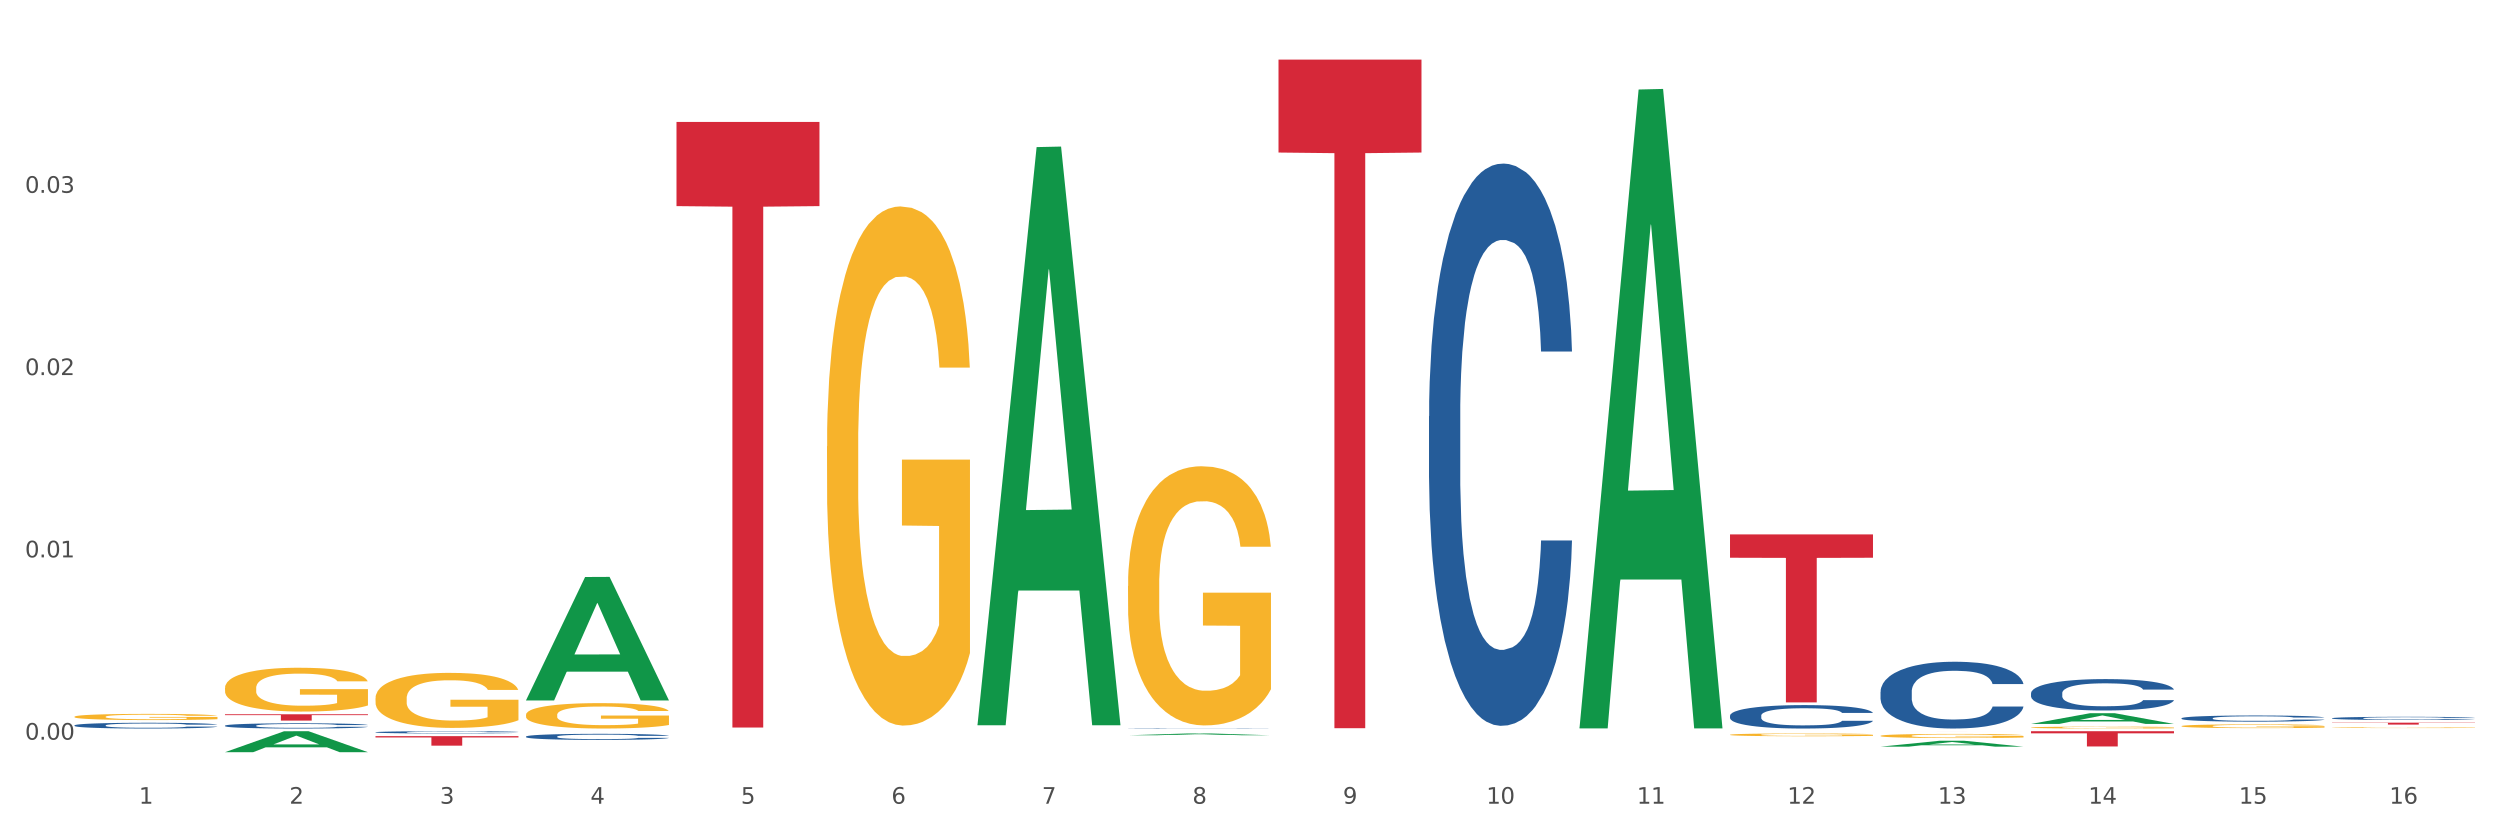 <?xml version="1.0" encoding="utf-8" standalone="no"?>
<!DOCTYPE svg PUBLIC "-//W3C//DTD SVG 1.1//EN"
  "http://www.w3.org/Graphics/SVG/1.1/DTD/svg11.dtd">
<svg xmlns:xlink="http://www.w3.org/1999/xlink" width="1080pt" height="360pt" viewBox="0 0 1080 360" xmlns="http://www.w3.org/2000/svg" version="1.1">
 <rect x="0" y="0" width="1080" height="360" fill="#333333" stroke="none"/>
 <defs>
  <style type="text/css">*{stroke-linejoin: round; stroke-linecap: butt}</style>
 </defs>
 <g id="figure_1">
  <g id="patch_1">
   <path d="M 0 360 
L 1080 360 
L 1080 0 
L 0 0 
z
" style="fill: #ffffff; stroke: #ffffff; stroke-linejoin: miter"/>
  </g>
  <g id="axes_1">
   <g id="matplotlib.axis_1">
    <g id="xtick_1">
     <g id="text_1">
      <!-- 1 -->
      <g style="fill: #4d4d4d" transform="translate(60.004 347.204) scale(0.096 -0.096)">
       <defs>
        <path id="DejaVuSans-31" d="M 794 531 
L 1825 531 
L 1825 4091 
L 703 3866 
L 703 4441 
L 1819 4666 
L 2450 4666 
L 2450 531 
L 3481 531 
L 3481 0 
L 794 0 
L 794 531 
z
" transform="scale(0.016)"/>
       </defs>
       <use xlink:href="#DejaVuSans-31"/>
      </g>
     </g>
    </g>
    <g id="xtick_2">
     <g id="text_2">
      <!-- 2 -->
      <g style="fill: #4d4d4d" transform="translate(125.021 347.204) scale(0.096 -0.096)">
       <defs>
        <path id="DejaVuSans-32" d="M 1228 531 
L 3431 531 
L 3431 0 
L 469 0 
L 469 531 
Q 828 903 1448 1529 
Q 2069 2156 2228 2338 
Q 2531 2678 2651 2914 
Q 2772 3150 2772 3378 
Q 2772 3750 2511 3984 
Q 2250 4219 1831 4219 
Q 1534 4219 1204 4116 
Q 875 4013 500 3803 
L 500 4441 
Q 881 4594 1212 4672 
Q 1544 4750 1819 4750 
Q 2544 4750 2975 4387 
Q 3406 4025 3406 3419 
Q 3406 3131 3298 2873 
Q 3191 2616 2906 2266 
Q 2828 2175 2409 1742 
Q 1991 1309 1228 531 
z
" transform="scale(0.016)"/>
       </defs>
       <use xlink:href="#DejaVuSans-32"/>
      </g>
     </g>
    </g>
    <g id="xtick_3">
     <g id="text_3">
      <!-- 3 -->
      <g style="fill: #4d4d4d" transform="translate(190.039 347.204) scale(0.096 -0.096)">
       <defs>
        <path id="DejaVuSans-33" d="M 2597 2516 
Q 3050 2419 3304 2112 
Q 3559 1806 3559 1356 
Q 3559 666 3084 287 
Q 2609 -91 1734 -91 
Q 1441 -91 1130 -33 
Q 819 25 488 141 
L 488 750 
Q 750 597 1062 519 
Q 1375 441 1716 441 
Q 2309 441 2620 675 
Q 2931 909 2931 1356 
Q 2931 1769 2642 2001 
Q 2353 2234 1838 2234 
L 1294 2234 
L 1294 2753 
L 1863 2753 
Q 2328 2753 2575 2939 
Q 2822 3125 2822 3475 
Q 2822 3834 2567 4026 
Q 2313 4219 1838 4219 
Q 1578 4219 1281 4162 
Q 984 4106 628 3988 
L 628 4550 
Q 988 4650 1302 4700 
Q 1616 4750 1894 4750 
Q 2613 4750 3031 4423 
Q 3450 4097 3450 3541 
Q 3450 3153 3228 2886 
Q 3006 2619 2597 2516 
z
" transform="scale(0.016)"/>
       </defs>
       <use xlink:href="#DejaVuSans-33"/>
      </g>
     </g>
    </g>
    <g id="xtick_4">
     <g id="text_4">
      <!-- 4 -->
      <g style="fill: #4d4d4d" transform="translate(255.056 347.204) scale(0.096 -0.096)">
       <defs>
        <path id="DejaVuSans-34" d="M 2419 4116 
L 825 1625 
L 2419 1625 
L 2419 4116 
z
M 2253 4666 
L 3047 4666 
L 3047 1625 
L 3713 1625 
L 3713 1100 
L 3047 1100 
L 3047 0 
L 2419 0 
L 2419 1100 
L 313 1100 
L 313 1709 
L 2253 4666 
z
" transform="scale(0.016)"/>
       </defs>
       <use xlink:href="#DejaVuSans-34"/>
      </g>
     </g>
    </g>
    <g id="xtick_5">
     <g id="text_5">
      <!-- 5 -->
      <g style="fill: #4d4d4d" transform="translate(320.073 347.204) scale(0.096 -0.096)">
       <defs>
        <path id="DejaVuSans-35" d="M 691 4666 
L 3169 4666 
L 3169 4134 
L 1269 4134 
L 1269 2991 
Q 1406 3038 1543 3061 
Q 1681 3084 1819 3084 
Q 2600 3084 3056 2656 
Q 3513 2228 3513 1497 
Q 3513 744 3044 326 
Q 2575 -91 1722 -91 
Q 1428 -91 1123 -41 
Q 819 9 494 109 
L 494 744 
Q 775 591 1075 516 
Q 1375 441 1709 441 
Q 2250 441 2565 725 
Q 2881 1009 2881 1497 
Q 2881 1984 2565 2268 
Q 2250 2553 1709 2553 
Q 1456 2553 1204 2497 
Q 953 2441 691 2322 
L 691 4666 
z
" transform="scale(0.016)"/>
       </defs>
       <use xlink:href="#DejaVuSans-35"/>
      </g>
     </g>
    </g>
    <g id="xtick_6">
     <g id="text_6">
      <!-- 6 -->
      <g style="fill: #4d4d4d" transform="translate(385.09 347.204) scale(0.096 -0.096)">
       <defs>
        <path id="DejaVuSans-36" d="M 2113 2584 
Q 1688 2584 1439 2293 
Q 1191 2003 1191 1497 
Q 1191 994 1439 701 
Q 1688 409 2113 409 
Q 2538 409 2786 701 
Q 3034 994 3034 1497 
Q 3034 2003 2786 2293 
Q 2538 2584 2113 2584 
z
M 3366 4563 
L 3366 3988 
Q 3128 4100 2886 4159 
Q 2644 4219 2406 4219 
Q 1781 4219 1451 3797 
Q 1122 3375 1075 2522 
Q 1259 2794 1537 2939 
Q 1816 3084 2150 3084 
Q 2853 3084 3261 2657 
Q 3669 2231 3669 1497 
Q 3669 778 3244 343 
Q 2819 -91 2113 -91 
Q 1303 -91 875 529 
Q 447 1150 447 2328 
Q 447 3434 972 4092 
Q 1497 4750 2381 4750 
Q 2619 4750 2861 4703 
Q 3103 4656 3366 4563 
z
" transform="scale(0.016)"/>
       </defs>
       <use xlink:href="#DejaVuSans-36"/>
      </g>
     </g>
    </g>
    <g id="xtick_7">
     <g id="text_7">
      <!-- 7 -->
      <g style="fill: #4d4d4d" transform="translate(450.108 347.204) scale(0.096 -0.096)">
       <defs>
        <path id="DejaVuSans-37" d="M 525 4666 
L 3525 4666 
L 3525 4397 
L 1831 0 
L 1172 0 
L 2766 4134 
L 525 4134 
L 525 4666 
z
" transform="scale(0.016)"/>
       </defs>
       <use xlink:href="#DejaVuSans-37"/>
      </g>
     </g>
    </g>
    <g id="xtick_8">
     <g id="text_8">
      <!-- 8 -->
      <g style="fill: #4d4d4d" transform="translate(515.125 347.204) scale(0.096 -0.096)">
       <defs>
        <path id="DejaVuSans-38" d="M 2034 2216 
Q 1584 2216 1326 1975 
Q 1069 1734 1069 1313 
Q 1069 891 1326 650 
Q 1584 409 2034 409 
Q 2484 409 2743 651 
Q 3003 894 3003 1313 
Q 3003 1734 2745 1975 
Q 2488 2216 2034 2216 
z
M 1403 2484 
Q 997 2584 770 2862 
Q 544 3141 544 3541 
Q 544 4100 942 4425 
Q 1341 4750 2034 4750 
Q 2731 4750 3128 4425 
Q 3525 4100 3525 3541 
Q 3525 3141 3298 2862 
Q 3072 2584 2669 2484 
Q 3125 2378 3379 2068 
Q 3634 1759 3634 1313 
Q 3634 634 3220 271 
Q 2806 -91 2034 -91 
Q 1263 -91 848 271 
Q 434 634 434 1313 
Q 434 1759 690 2068 
Q 947 2378 1403 2484 
z
M 1172 3481 
Q 1172 3119 1398 2916 
Q 1625 2713 2034 2713 
Q 2441 2713 2670 2916 
Q 2900 3119 2900 3481 
Q 2900 3844 2670 4047 
Q 2441 4250 2034 4250 
Q 1625 4250 1398 4047 
Q 1172 3844 1172 3481 
z
" transform="scale(0.016)"/>
       </defs>
       <use xlink:href="#DejaVuSans-38"/>
      </g>
     </g>
    </g>
    <g id="xtick_9">
     <g id="text_9">
      <!-- 9 -->
      <g style="fill: #4d4d4d" transform="translate(580.142 347.204) scale(0.096 -0.096)">
       <defs>
        <path id="DejaVuSans-39" d="M 703 97 
L 703 672 
Q 941 559 1184 500 
Q 1428 441 1663 441 
Q 2288 441 2617 861 
Q 2947 1281 2994 2138 
Q 2813 1869 2534 1725 
Q 2256 1581 1919 1581 
Q 1219 1581 811 2004 
Q 403 2428 403 3163 
Q 403 3881 828 4315 
Q 1253 4750 1959 4750 
Q 2769 4750 3195 4129 
Q 3622 3509 3622 2328 
Q 3622 1225 3098 567 
Q 2575 -91 1691 -91 
Q 1453 -91 1209 -44 
Q 966 3 703 97 
z
M 1959 2075 
Q 2384 2075 2632 2365 
Q 2881 2656 2881 3163 
Q 2881 3666 2632 3958 
Q 2384 4250 1959 4250 
Q 1534 4250 1286 3958 
Q 1038 3666 1038 3163 
Q 1038 2656 1286 2365 
Q 1534 2075 1959 2075 
z
" transform="scale(0.016)"/>
       </defs>
       <use xlink:href="#DejaVuSans-39"/>
      </g>
     </g>
    </g>
    <g id="xtick_10">
     <g id="text_10">
      <!-- 10 -->
      <g style="fill: #4d4d4d" transform="translate(642.105 347.204) scale(0.096 -0.096)">
       <defs>
        <path id="DejaVuSans-30" d="M 2034 4250 
Q 1547 4250 1301 3770 
Q 1056 3291 1056 2328 
Q 1056 1369 1301 889 
Q 1547 409 2034 409 
Q 2525 409 2770 889 
Q 3016 1369 3016 2328 
Q 3016 3291 2770 3770 
Q 2525 4250 2034 4250 
z
M 2034 4750 
Q 2819 4750 3233 4129 
Q 3647 3509 3647 2328 
Q 3647 1150 3233 529 
Q 2819 -91 2034 -91 
Q 1250 -91 836 529 
Q 422 1150 422 2328 
Q 422 3509 836 4129 
Q 1250 4750 2034 4750 
z
" transform="scale(0.016)"/>
       </defs>
       <use xlink:href="#DejaVuSans-31"/>
       <use xlink:href="#DejaVuSans-30" transform="translate(63.623 0)"/>
      </g>
     </g>
    </g>
    <g id="xtick_11">
     <g id="text_11">
      <!-- 11 -->
      <g style="fill: #4d4d4d" transform="translate(707.123 347.204) scale(0.096 -0.096)">
       <use xlink:href="#DejaVuSans-31"/>
       <use xlink:href="#DejaVuSans-31" transform="translate(63.623 0)"/>
      </g>
     </g>
    </g>
    <g id="xtick_12">
     <g id="text_12">
      <!-- 12 -->
      <g style="fill: #4d4d4d" transform="translate(772.14 347.204) scale(0.096 -0.096)">
       <use xlink:href="#DejaVuSans-31"/>
       <use xlink:href="#DejaVuSans-32" transform="translate(63.623 0)"/>
      </g>
     </g>
    </g>
    <g id="xtick_13">
     <g id="text_13">
      <!-- 13 -->
      <g style="fill: #4d4d4d" transform="translate(837.157 347.204) scale(0.096 -0.096)">
       <use xlink:href="#DejaVuSans-31"/>
       <use xlink:href="#DejaVuSans-33" transform="translate(63.623 0)"/>
      </g>
     </g>
    </g>
    <g id="xtick_14">
     <g id="text_14">
      <!-- 14 -->
      <g style="fill: #4d4d4d" transform="translate(902.174 347.204) scale(0.096 -0.096)">
       <use xlink:href="#DejaVuSans-31"/>
       <use xlink:href="#DejaVuSans-34" transform="translate(63.623 0)"/>
      </g>
     </g>
    </g>
    <g id="xtick_15">
     <g id="text_15">
      <!-- 15 -->
      <g style="fill: #4d4d4d" transform="translate(967.192 347.204) scale(0.096 -0.096)">
       <use xlink:href="#DejaVuSans-31"/>
       <use xlink:href="#DejaVuSans-35" transform="translate(63.623 0)"/>
      </g>
     </g>
    </g>
    <g id="xtick_16">
     <g id="text_16">
      <!-- 16 -->
      <g style="fill: #4d4d4d" transform="translate(1032.209 347.204) scale(0.096 -0.096)">
       <use xlink:href="#DejaVuSans-31"/>
       <use xlink:href="#DejaVuSans-36" transform="translate(63.623 0)"/>
      </g>
     </g>
    </g>
    <g id="xtick_17"/>
    <g id="xtick_18"/>
    <g id="xtick_19"/>
    <g id="xtick_20"/>
    <g id="xtick_21"/>
    <g id="xtick_22"/>
    <g id="xtick_23"/>
    <g id="xtick_24"/>
    <g id="xtick_25"/>
    <g id="xtick_26"/>
    <g id="xtick_27"/>
    <g id="xtick_28"/>
    <g id="xtick_29"/>
    <g id="xtick_30"/>
    <g id="xtick_31"/>
   </g>
   <g id="matplotlib.axis_2">
    <g id="ytick_1">
     <g id="text_17">
      <!-- 0.00 -->
      <g style="fill: #4d4d4d" transform="translate(10.8 319.535) scale(0.096 -0.096)">
       <defs>
        <path id="DejaVuSans-2e" d="M 684 794 
L 1344 794 
L 1344 0 
L 684 0 
L 684 794 
z
" transform="scale(0.016)"/>
       </defs>
       <use xlink:href="#DejaVuSans-30"/>
       <use xlink:href="#DejaVuSans-2e" transform="translate(63.623 0)"/>
       <use xlink:href="#DejaVuSans-30" transform="translate(95.41 0)"/>
       <use xlink:href="#DejaVuSans-30" transform="translate(159.033 0)"/>
      </g>
     </g>
    </g>
    <g id="ytick_2">
     <g id="text_18">
      <!-- 0.01 -->
      <g style="fill: #4d4d4d" transform="translate(10.8 240.788) scale(0.096 -0.096)">
       <use xlink:href="#DejaVuSans-30"/>
       <use xlink:href="#DejaVuSans-2e" transform="translate(63.623 0)"/>
       <use xlink:href="#DejaVuSans-30" transform="translate(95.41 0)"/>
       <use xlink:href="#DejaVuSans-31" transform="translate(159.033 0)"/>
      </g>
     </g>
    </g>
    <g id="ytick_3">
     <g id="text_19">
      <!-- 0.02 -->
      <g style="fill: #4d4d4d" transform="translate(10.8 162.042) scale(0.096 -0.096)">
       <use xlink:href="#DejaVuSans-30"/>
       <use xlink:href="#DejaVuSans-2e" transform="translate(63.623 0)"/>
       <use xlink:href="#DejaVuSans-30" transform="translate(95.41 0)"/>
       <use xlink:href="#DejaVuSans-32" transform="translate(159.033 0)"/>
      </g>
     </g>
    </g>
    <g id="ytick_4">
     <g id="text_20">
      <!-- 0.03 -->
      <g style="fill: #4d4d4d" transform="translate(10.8 83.296) scale(0.096 -0.096)">
       <use xlink:href="#DejaVuSans-30"/>
       <use xlink:href="#DejaVuSans-2e" transform="translate(63.623 0)"/>
       <use xlink:href="#DejaVuSans-30" transform="translate(95.41 0)"/>
       <use xlink:href="#DejaVuSans-33" transform="translate(159.033 0)"/>
      </g>
     </g>
    </g>
    <g id="ytick_5"/>
    <g id="ytick_6"/>
    <g id="ytick_7"/>
    <g id="ytick_8"/>
   </g>
   <g id="PolyCollection_1">
    <path d="M 97.192 324.932 
L 97.256 324.924 
L 122.727 315.896 
L 133.297 315.887 
L 158.959 324.95 
L 146.733 324.95 
L 141.193 322.839 
L 114.894 322.839 
L 114.703 322.873 
L 109.354 324.95 
L 97.192 324.95 
L 97.192 324.932 
L 118.206 321.58 
L 137.882 321.571 
L 128.139 317.819 
L 128.012 317.802 
L 127.884 317.827 
L 118.142 321.571 
L 118.206 321.58 
L 97.192 324.932 
z
" clip-path="url(#pddb77bd736)" style="fill: #109648"/>
    <path d="M 227.227 302.488 
L 227.29 302.438 
L 252.761 249.264 
L 263.331 249.214 
L 288.993 302.588 
L 276.767 302.588 
L 271.227 290.159 
L 244.929 290.159 
L 244.738 290.36 
L 239.389 302.588 
L 227.227 302.588 
L 227.227 302.488 
L 248.24 282.742 
L 267.916 282.692 
L 258.174 260.59 
L 258.046 260.49 
L 257.919 260.64 
L 248.176 282.692 
L 248.24 282.742 
L 227.227 302.488 
z
" clip-path="url(#pddb77bd736)" style="fill: #109648"/>
    <path d="M 422.278 312.842 
L 422.342 312.608 
L 447.813 63.549 
L 458.383 63.314 
L 484.045 313.312 
L 471.819 313.312 
L 466.279 255.096 
L 439.981 255.096 
L 439.79 256.035 
L 434.441 313.312 
L 422.278 313.312 
L 422.278 312.842 
L 443.292 220.355 
L 462.968 220.12 
L 453.225 116.6 
L 453.098 116.13 
L 452.971 116.835 
L 443.228 220.12 
L 443.292 220.355 
L 422.278 312.842 
z
" clip-path="url(#pddb77bd736)" style="fill: #109648"/>
    <path d="M 487.296 317.646 
L 487.359 317.645 
L 512.83 316.861 
L 523.4 316.86 
L 549.062 317.648 
L 536.836 317.648 
L 531.296 317.464 
L 504.998 317.464 
L 504.807 317.467 
L 499.458 317.648 
L 487.296 317.648 
L 487.296 317.646 
L 508.309 317.355 
L 527.985 317.354 
L 518.243 317.028 
L 518.115 317.027 
L 517.988 317.029 
L 508.245 317.354 
L 508.309 317.355 
L 487.296 317.646 
z
" clip-path="url(#pddb77bd736)" style="fill: #109648"/>
    <path d="M 682.347 314.162 
L 682.411 313.902 
L 707.882 38.672 
L 718.452 38.412 
L 744.114 314.681 
L 731.888 314.681 
L 726.348 250.348 
L 700.05 250.348 
L 699.859 251.385 
L 694.51 314.681 
L 682.347 314.681 
L 682.347 314.162 
L 703.361 211.955 
L 723.037 211.696 
L 713.294 97.298 
L 713.167 96.779 
L 713.04 97.557 
L 703.297 211.696 
L 703.361 211.955 
L 682.347 314.162 
z
" clip-path="url(#pddb77bd736)" style="fill: #109648"/>
    <path d="M 812.382 322.558 
L 812.446 322.555 
L 837.916 320.001 
L 848.487 319.999 
L 874.148 322.562 
L 861.922 322.562 
L 856.382 321.965 
L 830.084 321.965 
L 829.893 321.975 
L 824.544 322.562 
L 812.382 322.562 
L 812.382 322.558 
L 833.395 321.609 
L 853.071 321.607 
L 843.329 320.545 
L 843.201 320.541 
L 843.074 320.548 
L 833.332 321.607 
L 833.395 321.609 
L 812.382 322.558 
z
" clip-path="url(#pddb77bd736)" style="fill: #109648"/>
    <path d="M 877.399 312.735 
L 877.463 312.731 
L 902.933 308.099 
L 913.504 308.095 
L 939.166 312.744 
L 926.94 312.744 
L 921.4 311.661 
L 895.101 311.661 
L 894.91 311.679 
L 889.561 312.744 
L 877.399 312.744 
L 877.399 312.735 
L 898.412 311.015 
L 918.089 311.011 
L 908.346 309.086 
L 908.219 309.077 
L 908.091 309.09 
L 898.349 311.011 
L 898.412 311.015 
L 877.399 312.735 
z
" clip-path="url(#pddb77bd736)" style="fill: #109648"/>
    <path d="M 32.175 313.352 
L 32.248 313.35 
L 32.248 313.286 
L 32.467 313.2 
L 33.27 313.04 
L 34.292 312.919 
L 36.045 312.778 
L 36.994 312.719 
L 38.235 312.652 
L 40.79 312.545 
L 43.711 312.454 
L 45.755 312.404 
L 47.288 312.372 
L 50.72 312.315 
L 52.691 312.29 
L 54.735 312.27 
L 56.487 312.256 
L 59.408 312.24 
L 61.744 312.233 
L 64.445 312.231 
L 66.709 312.233 
L 69.702 312.242 
L 74.083 312.27 
L 75.762 312.285 
L 78.025 312.313 
L 80.362 312.349 
L 82.26 312.386 
L 84.45 312.438 
L 86.713 312.507 
L 88.904 312.593 
L 90.437 312.673 
L 91.678 312.757 
L 92.773 312.86 
L 93.576 312.972 
L 93.941 313.065 
L 80.581 313.065 
L 80.216 312.981 
L 79.485 312.89 
L 78.755 312.828 
L 77.952 312.778 
L 76.711 312.721 
L 75.616 312.684 
L 73.791 312.641 
L 72.111 312.614 
L 70.724 312.598 
L 69.045 312.584 
L 65.468 312.57 
L 62.912 312.57 
L 61.306 312.575 
L 59.335 312.586 
L 57.655 312.602 
L 55.684 312.63 
L 54.151 312.659 
L 52.618 312.698 
L 51.742 312.725 
L 50.427 312.776 
L 49.551 312.817 
L 48.383 312.887 
L 47.726 312.937 
L 46.558 313.067 
L 46.047 313.163 
L 45.828 313.229 
L 45.682 313.302 
L 45.682 313.658 
L 46.12 313.817 
L 46.485 313.886 
L 47.069 313.963 
L 48.164 314.063 
L 49.77 314.161 
L 51.45 314.232 
L 52.837 314.275 
L 54.151 314.307 
L 55.465 314.332 
L 57.071 314.355 
L 58.386 314.369 
L 60.357 314.383 
L 62.693 314.389 
L 64.518 314.389 
L 68.242 314.378 
L 69.921 314.367 
L 71.527 314.351 
L 73.28 314.326 
L 74.667 314.298 
L 75.47 314.278 
L 76.784 314.234 
L 77.806 314.189 
L 78.682 314.136 
L 79.266 314.091 
L 79.923 314.022 
L 80.435 313.945 
L 80.581 313.904 
L 93.941 313.904 
L 93.649 313.986 
L 93.138 314.066 
L 92.116 314.173 
L 91.313 314.234 
L 90.072 314.31 
L 88.758 314.373 
L 86.932 314.444 
L 85.253 314.497 
L 83.501 314.542 
L 81.603 314.583 
L 78.171 314.64 
L 76.93 314.656 
L 74.302 314.683 
L 72.257 314.699 
L 69.264 314.715 
L 66.198 314.724 
L 62.985 314.727 
L 60.138 314.722 
L 56.998 314.709 
L 55.027 314.695 
L 52.837 314.674 
L 50.281 314.642 
L 47.872 314.604 
L 45.609 314.558 
L 43.492 314.506 
L 41.52 314.446 
L 38.965 314.348 
L 37.067 314.253 
L 35.679 314.164 
L 34.73 314.089 
L 33.781 313.993 
L 33.27 313.927 
L 32.467 313.767 
L 32.175 313.619 
L 32.175 313.352 
z
" clip-path="url(#pddb77bd736)" style="fill: #255c99"/>
    <path d="M 1007.434 310.275 
L 1007.507 310.274 
L 1007.507 310.238 
L 1007.726 310.191 
L 1008.529 310.103 
L 1009.551 310.036 
L 1011.303 309.958 
L 1012.252 309.925 
L 1013.493 309.889 
L 1016.049 309.83 
L 1018.969 309.78 
L 1021.013 309.752 
L 1022.547 309.734 
L 1025.978 309.703 
L 1027.949 309.689 
L 1029.994 309.678 
L 1031.746 309.67 
L 1034.666 309.661 
L 1037.003 309.658 
L 1039.704 309.656 
L 1041.967 309.658 
L 1044.961 309.663 
L 1049.341 309.678 
L 1051.021 309.686 
L 1053.284 309.702 
L 1055.62 309.722 
L 1057.518 309.742 
L 1059.709 309.771 
L 1061.972 309.808 
L 1064.162 309.856 
L 1065.696 309.9 
L 1066.937 309.947 
L 1068.032 310.003 
L 1068.835 310.065 
L 1069.2 310.117 
L 1055.839 310.117 
L 1055.474 310.07 
L 1054.744 310.02 
L 1054.014 309.986 
L 1053.211 309.958 
L 1051.97 309.927 
L 1050.875 309.907 
L 1049.049 309.883 
L 1047.37 309.868 
L 1045.983 309.859 
L 1044.304 309.851 
L 1040.726 309.844 
L 1038.171 309.844 
L 1036.565 309.846 
L 1034.593 309.852 
L 1032.914 309.861 
L 1030.943 309.876 
L 1029.41 309.893 
L 1027.876 309.914 
L 1027 309.929 
L 1025.686 309.957 
L 1024.81 309.979 
L 1023.642 310.018 
L 1022.985 310.046 
L 1021.817 310.118 
L 1021.306 310.171 
L 1021.086 310.207 
L 1020.94 310.247 
L 1020.94 310.443 
L 1021.379 310.531 
L 1021.744 310.569 
L 1022.328 310.612 
L 1023.423 310.667 
L 1025.029 310.721 
L 1026.708 310.76 
L 1028.095 310.784 
L 1029.41 310.802 
L 1030.724 310.816 
L 1032.33 310.828 
L 1033.644 310.836 
L 1035.615 310.843 
L 1037.952 310.847 
L 1039.777 310.847 
L 1043.501 310.841 
L 1045.18 310.835 
L 1046.786 310.826 
L 1048.538 310.812 
L 1049.925 310.797 
L 1050.728 310.785 
L 1052.043 310.762 
L 1053.065 310.736 
L 1053.941 310.708 
L 1054.525 310.682 
L 1055.182 310.645 
L 1055.693 310.602 
L 1055.839 310.579 
L 1069.2 310.579 
L 1068.908 310.625 
L 1068.397 310.669 
L 1067.375 310.728 
L 1066.572 310.762 
L 1065.33 310.803 
L 1064.016 310.838 
L 1062.191 310.877 
L 1060.512 310.906 
L 1058.76 310.931 
L 1056.861 310.954 
L 1053.43 310.985 
L 1052.189 310.994 
L 1049.56 311.009 
L 1047.516 311.018 
L 1044.523 311.027 
L 1041.456 311.032 
L 1038.244 311.033 
L 1035.396 311.031 
L 1032.257 311.023 
L 1030.286 311.016 
L 1028.095 311.004 
L 1025.54 310.987 
L 1023.131 310.965 
L 1020.867 310.94 
L 1018.75 310.911 
L 1016.779 310.879 
L 1014.224 310.824 
L 1012.325 310.772 
L 1010.938 310.723 
L 1009.989 310.681 
L 1009.04 310.628 
L 1008.529 310.592 
L 1007.726 310.504 
L 1007.434 310.422 
L 1007.434 310.275 
z
" clip-path="url(#pddb77bd736)" style="fill: #255c99"/>
    <path d="M 942.416 310.289 
L 942.489 310.287 
L 942.489 310.219 
L 942.708 310.126 
L 943.512 309.956 
L 944.534 309.827 
L 946.286 309.676 
L 947.235 309.613 
L 948.476 309.542 
L 951.032 309.428 
L 953.952 309.33 
L 955.996 309.277 
L 957.529 309.243 
L 960.961 309.182 
L 962.932 309.155 
L 964.976 309.133 
L 966.729 309.119 
L 969.649 309.101 
L 971.985 309.094 
L 974.687 309.092 
L 976.95 309.094 
L 979.943 309.104 
L 984.324 309.133 
L 986.003 309.15 
L 988.267 309.179 
L 990.603 309.218 
L 992.501 309.257 
L 994.691 309.313 
L 996.955 309.386 
L 999.145 309.479 
L 1000.678 309.564 
L 1001.919 309.654 
L 1003.015 309.763 
L 1003.818 309.883 
L 1004.183 309.983 
L 990.822 309.983 
L 990.457 309.892 
L 989.727 309.795 
L 988.997 309.729 
L 988.194 309.676 
L 986.952 309.615 
L 985.857 309.576 
L 984.032 309.53 
L 982.353 309.501 
L 980.966 309.484 
L 979.286 309.469 
L 975.709 309.454 
L 973.154 309.454 
L 971.547 309.459 
L 969.576 309.471 
L 967.897 309.488 
L 965.926 309.518 
L 964.392 309.549 
L 962.859 309.591 
L 961.983 309.62 
L 960.669 309.673 
L 959.793 309.717 
L 958.625 309.793 
L 957.967 309.846 
L 956.799 309.985 
L 956.288 310.087 
L 956.069 310.158 
L 955.923 310.236 
L 955.923 310.615 
L 956.361 310.786 
L 956.726 310.859 
L 957.31 310.941 
L 958.406 311.049 
L 960.012 311.153 
L 961.691 311.229 
L 963.078 311.275 
L 964.392 311.309 
L 965.707 311.336 
L 967.313 311.36 
L 968.627 311.375 
L 970.598 311.389 
L 972.935 311.397 
L 974.76 311.397 
L 978.483 311.384 
L 980.163 311.372 
L 981.769 311.355 
L 983.521 311.328 
L 984.908 311.299 
L 985.711 311.277 
L 987.025 311.231 
L 988.048 311.182 
L 988.924 311.126 
L 989.508 311.078 
L 990.165 311.005 
L 990.676 310.922 
L 990.822 310.878 
L 1004.183 310.878 
L 1003.891 310.966 
L 1003.38 311.051 
L 1002.358 311.165 
L 1001.554 311.231 
L 1000.313 311.311 
L 998.999 311.38 
L 997.174 311.455 
L 995.495 311.511 
L 993.742 311.56 
L 991.844 311.604 
L 988.413 311.664 
L 987.171 311.681 
L 984.543 311.711 
L 982.499 311.728 
L 979.505 311.745 
L 976.439 311.754 
L 973.227 311.757 
L 970.379 311.752 
L 967.24 311.737 
L 965.268 311.723 
L 963.078 311.701 
L 960.523 311.667 
L 958.114 311.625 
L 955.85 311.577 
L 953.733 311.521 
L 951.762 311.457 
L 949.206 311.353 
L 947.308 311.251 
L 945.921 311.156 
L 944.972 311.075 
L 944.023 310.973 
L 943.512 310.903 
L 942.708 310.732 
L 942.416 310.574 
L 942.416 310.289 
z
" clip-path="url(#pddb77bd736)" style="fill: #255c99"/>
    <path d="M 877.399 299.463 
L 877.472 299.45 
L 877.472 299.103 
L 877.691 298.632 
L 878.494 297.765 
L 879.516 297.108 
L 881.269 296.34 
L 882.218 296.018 
L 883.459 295.658 
L 886.014 295.076 
L 888.935 294.58 
L 890.979 294.308 
L 892.512 294.134 
L 895.944 293.825 
L 897.915 293.688 
L 899.959 293.577 
L 901.711 293.502 
L 904.632 293.416 
L 906.968 293.378 
L 909.67 293.366 
L 911.933 293.378 
L 914.926 293.428 
L 919.307 293.577 
L 920.986 293.663 
L 923.249 293.812 
L 925.586 294.01 
L 927.484 294.209 
L 929.674 294.494 
L 931.938 294.865 
L 934.128 295.336 
L 935.661 295.77 
L 936.902 296.228 
L 937.997 296.786 
L 938.8 297.393 
L 939.166 297.901 
L 925.805 297.901 
L 925.44 297.443 
L 924.71 296.947 
L 923.979 296.613 
L 923.176 296.34 
L 921.935 296.03 
L 920.84 295.832 
L 919.015 295.596 
L 917.336 295.448 
L 915.948 295.361 
L 914.269 295.287 
L 910.692 295.212 
L 908.136 295.212 
L 906.53 295.237 
L 904.559 295.299 
L 902.88 295.386 
L 900.908 295.535 
L 899.375 295.696 
L 897.842 295.906 
L 896.966 296.055 
L 895.652 296.328 
L 894.775 296.551 
L 893.607 296.935 
L 892.95 297.207 
L 891.782 297.914 
L 891.271 298.434 
L 891.052 298.793 
L 890.906 299.19 
L 890.906 301.123 
L 891.344 301.99 
L 891.709 302.362 
L 892.293 302.783 
L 893.388 303.329 
L 894.995 303.862 
L 896.674 304.246 
L 898.061 304.481 
L 899.375 304.655 
L 900.689 304.791 
L 902.296 304.915 
L 903.61 304.989 
L 905.581 305.063 
L 907.917 305.101 
L 909.743 305.101 
L 913.466 305.039 
L 915.145 304.977 
L 916.751 304.89 
L 918.504 304.754 
L 919.891 304.605 
L 920.694 304.493 
L 922.008 304.258 
L 923.03 304.01 
L 923.906 303.725 
L 924.491 303.477 
L 925.148 303.106 
L 925.659 302.684 
L 925.805 302.461 
L 939.166 302.461 
L 938.873 302.907 
L 938.362 303.341 
L 937.34 303.923 
L 936.537 304.258 
L 935.296 304.667 
L 933.982 305.014 
L 932.157 305.398 
L 930.477 305.683 
L 928.725 305.931 
L 926.827 306.154 
L 923.395 306.464 
L 922.154 306.55 
L 919.526 306.699 
L 917.482 306.786 
L 914.488 306.873 
L 911.422 306.922 
L 908.209 306.935 
L 905.362 306.91 
L 902.223 306.835 
L 900.251 306.761 
L 898.061 306.65 
L 895.506 306.476 
L 893.096 306.265 
L 890.833 306.018 
L 888.716 305.733 
L 886.744 305.41 
L 884.189 304.878 
L 882.291 304.357 
L 880.904 303.874 
L 879.954 303.465 
L 879.005 302.945 
L 878.494 302.585 
L 877.691 301.718 
L 877.399 300.912 
L 877.399 299.463 
z
" clip-path="url(#pddb77bd736)" style="fill: #255c99"/>
    <path d="M 162.209 316.324 
L 162.282 316.323 
L 162.282 316.298 
L 162.502 316.264 
L 163.305 316.202 
L 164.327 316.155 
L 166.079 316.1 
L 167.028 316.077 
L 168.269 316.051 
L 170.825 316.01 
L 173.745 315.974 
L 175.789 315.955 
L 177.323 315.942 
L 180.754 315.92 
L 182.725 315.91 
L 184.77 315.902 
L 186.522 315.897 
L 189.442 315.891 
L 191.778 315.888 
L 194.48 315.887 
L 196.743 315.888 
L 199.737 315.892 
L 204.117 315.902 
L 205.796 315.909 
L 208.06 315.919 
L 210.396 315.933 
L 212.294 315.948 
L 214.485 315.968 
L 216.748 315.995 
L 218.938 316.028 
L 220.471 316.059 
L 221.713 316.092 
L 222.808 316.132 
L 223.611 316.175 
L 223.976 316.212 
L 210.615 316.212 
L 210.25 316.179 
L 209.52 316.144 
L 208.79 316.12 
L 207.987 316.1 
L 206.746 316.078 
L 205.65 316.064 
L 203.825 316.047 
L 202.146 316.036 
L 200.759 316.03 
L 199.079 316.025 
L 195.502 316.019 
L 192.947 316.019 
L 191.34 316.021 
L 189.369 316.026 
L 187.69 316.032 
L 185.719 316.042 
L 184.185 316.054 
L 182.652 316.069 
L 181.776 316.08 
L 180.462 316.099 
L 179.586 316.115 
L 178.418 316.143 
L 177.761 316.162 
L 176.592 316.213 
L 176.081 316.25 
L 175.862 316.276 
L 175.716 316.304 
L 175.716 316.442 
L 176.154 316.504 
L 176.519 316.531 
L 177.104 316.561 
L 178.199 316.6 
L 179.805 316.638 
L 181.484 316.666 
L 182.871 316.683 
L 184.185 316.695 
L 185.5 316.705 
L 187.106 316.714 
L 188.42 316.719 
L 190.391 316.724 
L 192.728 316.727 
L 194.553 316.727 
L 198.276 316.723 
L 199.956 316.718 
L 201.562 316.712 
L 203.314 316.702 
L 204.701 316.691 
L 205.504 316.684 
L 206.819 316.667 
L 207.841 316.649 
L 208.717 316.629 
L 209.301 316.611 
L 209.958 316.584 
L 210.469 316.554 
L 210.615 316.538 
L 223.976 316.538 
L 223.684 316.57 
L 223.173 316.601 
L 222.151 316.643 
L 221.348 316.667 
L 220.106 316.696 
L 218.792 316.721 
L 216.967 316.748 
L 215.288 316.769 
L 213.535 316.786 
L 211.637 316.802 
L 208.206 316.825 
L 206.965 316.831 
L 204.336 316.841 
L 202.292 316.848 
L 199.299 316.854 
L 196.232 316.857 
L 193.02 316.858 
L 190.172 316.856 
L 187.033 316.851 
L 185.062 316.846 
L 182.871 316.838 
L 180.316 316.825 
L 177.907 316.81 
L 175.643 316.793 
L 173.526 316.772 
L 171.555 316.749 
L 168.999 316.711 
L 167.101 316.674 
L 165.714 316.639 
L 164.765 316.61 
L 163.816 316.573 
L 163.305 316.547 
L 162.502 316.485 
L 162.209 316.427 
L 162.209 316.324 
z
" clip-path="url(#pddb77bd736)" style="fill: #255c99"/>
    <path d="M 487.296 314.63 
L 487.369 314.63 
L 487.369 314.626 
L 487.588 314.62 
L 488.391 314.608 
L 489.413 314.6 
L 491.165 314.59 
L 492.114 314.586 
L 493.356 314.581 
L 495.911 314.574 
L 498.831 314.567 
L 500.876 314.564 
L 502.409 314.561 
L 505.84 314.557 
L 507.811 314.556 
L 509.856 314.554 
L 511.608 314.553 
L 514.528 314.552 
L 516.865 314.552 
L 519.566 314.552 
L 521.829 314.552 
L 524.823 314.552 
L 529.203 314.554 
L 530.883 314.555 
L 533.146 314.557 
L 535.482 314.56 
L 537.38 314.562 
L 539.571 314.566 
L 541.834 314.571 
L 544.024 314.577 
L 545.558 314.583 
L 546.799 314.589 
L 547.894 314.596 
L 548.697 314.604 
L 549.062 314.61 
L 535.701 314.61 
L 535.336 314.604 
L 534.606 314.598 
L 533.876 314.593 
L 533.073 314.59 
L 531.832 314.586 
L 530.737 314.583 
L 528.911 314.58 
L 527.232 314.578 
L 525.845 314.577 
L 524.166 314.576 
L 520.588 314.575 
L 518.033 314.575 
L 516.427 314.576 
L 514.455 314.577 
L 512.776 314.578 
L 510.805 314.58 
L 509.272 314.582 
L 507.738 314.584 
L 506.862 314.586 
L 505.548 314.59 
L 504.672 314.593 
L 503.504 314.598 
L 502.847 314.601 
L 501.679 314.61 
L 501.168 314.617 
L 500.949 314.622 
L 500.803 314.627 
L 500.803 314.652 
L 501.241 314.663 
L 501.606 314.668 
L 502.19 314.673 
L 503.285 314.68 
L 504.891 314.687 
L 506.57 314.692 
L 507.957 314.695 
L 509.272 314.697 
L 510.586 314.699 
L 512.192 314.701 
L 513.506 314.702 
L 515.478 314.703 
L 517.814 314.703 
L 519.639 314.703 
L 523.363 314.702 
L 525.042 314.701 
L 526.648 314.7 
L 528.4 314.699 
L 529.787 314.697 
L 530.591 314.695 
L 531.905 314.692 
L 532.927 314.689 
L 533.803 314.685 
L 534.387 314.682 
L 535.044 314.677 
L 535.555 314.672 
L 535.701 314.669 
L 549.062 314.669 
L 548.77 314.675 
L 548.259 314.68 
L 547.237 314.688 
L 546.434 314.692 
L 545.193 314.697 
L 543.878 314.702 
L 542.053 314.707 
L 540.374 314.711 
L 538.622 314.714 
L 536.723 314.717 
L 533.292 314.721 
L 532.051 314.722 
L 529.422 314.724 
L 527.378 314.725 
L 524.385 314.726 
L 521.318 314.727 
L 518.106 314.727 
L 515.258 314.726 
L 512.119 314.725 
L 510.148 314.725 
L 507.957 314.723 
L 505.402 314.721 
L 502.993 314.718 
L 500.73 314.715 
L 498.612 314.711 
L 496.641 314.707 
L 494.086 314.7 
L 492.187 314.693 
L 490.8 314.687 
L 489.851 314.682 
L 488.902 314.675 
L 488.391 314.671 
L 487.588 314.659 
L 487.296 314.649 
L 487.296 314.63 
z
" clip-path="url(#pddb77bd736)" style="fill: #255c99"/>
    <path d="M 617.33 179.801 
L 617.403 179.579 
L 617.403 173.368 
L 617.622 164.939 
L 618.425 149.41 
L 619.447 137.653 
L 621.2 123.9 
L 622.149 118.132 
L 623.39 111.699 
L 625.945 101.273 
L 628.866 92.4 
L 630.91 87.52 
L 632.443 84.414 
L 635.875 78.868 
L 637.846 76.428 
L 639.89 74.432 
L 641.642 73.101 
L 644.563 71.548 
L 646.899 70.882 
L 649.601 70.66 
L 651.864 70.882 
L 654.857 71.77 
L 659.238 74.432 
L 660.917 75.984 
L 663.18 78.646 
L 665.517 82.196 
L 667.415 85.745 
L 669.605 90.847 
L 671.869 97.502 
L 674.059 105.932 
L 675.592 113.696 
L 676.833 121.903 
L 677.928 131.886 
L 678.732 142.755 
L 679.097 151.85 
L 665.736 151.85 
L 665.371 143.643 
L 664.641 134.77 
L 663.91 128.78 
L 663.107 123.9 
L 661.866 118.354 
L 660.771 114.805 
L 658.946 110.59 
L 657.267 107.928 
L 655.879 106.375 
L 654.2 105.044 
L 650.623 103.713 
L 648.067 103.713 
L 646.461 104.157 
L 644.49 105.266 
L 642.811 106.819 
L 640.839 109.481 
L 639.306 112.365 
L 637.773 116.136 
L 636.897 118.798 
L 635.583 123.678 
L 634.707 127.671 
L 633.538 134.548 
L 632.881 139.428 
L 631.713 152.072 
L 631.202 161.389 
L 630.983 167.822 
L 630.837 174.921 
L 630.837 209.526 
L 631.275 225.055 
L 631.64 231.71 
L 632.224 239.252 
L 633.319 249.012 
L 634.926 258.551 
L 636.605 265.428 
L 637.992 269.643 
L 639.306 272.748 
L 640.62 275.188 
L 642.227 277.407 
L 643.541 278.738 
L 645.512 280.069 
L 647.848 280.734 
L 649.674 280.734 
L 653.397 279.625 
L 655.076 278.516 
L 656.683 276.963 
L 658.435 274.523 
L 659.822 271.861 
L 660.625 269.864 
L 661.939 265.65 
L 662.961 261.213 
L 663.837 256.111 
L 664.422 251.674 
L 665.079 245.019 
L 665.59 237.477 
L 665.736 233.484 
L 679.097 233.484 
L 678.805 241.47 
L 678.293 249.234 
L 677.271 259.66 
L 676.468 265.65 
L 675.227 272.97 
L 673.913 279.181 
L 672.088 286.058 
L 670.408 291.16 
L 668.656 295.597 
L 666.758 299.59 
L 663.326 305.136 
L 662.085 306.688 
L 659.457 309.35 
L 657.413 310.903 
L 654.419 312.456 
L 651.353 313.343 
L 648.14 313.565 
L 645.293 313.121 
L 642.154 311.79 
L 640.182 310.459 
L 637.992 308.463 
L 635.437 305.357 
L 633.027 301.586 
L 630.764 297.15 
L 628.647 292.048 
L 626.675 286.28 
L 624.12 276.741 
L 622.222 267.424 
L 620.835 258.773 
L 619.886 251.452 
L 618.936 242.136 
L 618.425 235.703 
L 617.622 220.174 
L 617.33 205.755 
L 617.33 179.801 
z
" clip-path="url(#pddb77bd736)" style="fill: #255c99"/>
    <path d="M 812.382 298.836 
L 812.455 298.81 
L 812.455 298.072 
L 812.674 297.071 
L 813.477 295.226 
L 814.499 293.829 
L 816.251 292.195 
L 817.201 291.51 
L 818.442 290.746 
L 820.997 289.507 
L 823.917 288.453 
L 825.962 287.873 
L 827.495 287.505 
L 830.926 286.846 
L 832.898 286.556 
L 834.942 286.319 
L 836.694 286.161 
L 839.615 285.976 
L 841.951 285.897 
L 844.652 285.871 
L 846.916 285.897 
L 849.909 286.002 
L 854.29 286.319 
L 855.969 286.503 
L 858.232 286.819 
L 860.568 287.241 
L 862.467 287.663 
L 864.657 288.269 
L 866.92 289.059 
L 869.111 290.061 
L 870.644 290.983 
L 871.885 291.958 
L 872.98 293.144 
L 873.783 294.435 
L 874.148 295.516 
L 860.787 295.516 
L 860.422 294.541 
L 859.692 293.487 
L 858.962 292.775 
L 858.159 292.195 
L 856.918 291.536 
L 855.823 291.115 
L 853.998 290.614 
L 852.318 290.298 
L 850.931 290.113 
L 849.252 289.955 
L 845.674 289.797 
L 843.119 289.797 
L 841.513 289.85 
L 839.542 289.982 
L 837.862 290.166 
L 835.891 290.482 
L 834.358 290.825 
L 832.825 291.273 
L 831.949 291.589 
L 830.634 292.169 
L 829.758 292.643 
L 828.59 293.46 
L 827.933 294.04 
L 826.765 295.542 
L 826.254 296.649 
L 826.035 297.413 
L 825.889 298.256 
L 825.889 302.367 
L 826.327 304.212 
L 826.692 305.003 
L 827.276 305.899 
L 828.371 307.058 
L 829.977 308.191 
L 831.657 309.008 
L 833.044 309.509 
L 834.358 309.878 
L 835.672 310.168 
L 837.278 310.431 
L 838.592 310.589 
L 840.564 310.748 
L 842.9 310.827 
L 844.725 310.827 
L 848.449 310.695 
L 850.128 310.563 
L 851.734 310.379 
L 853.486 310.089 
L 854.874 309.772 
L 855.677 309.535 
L 856.991 309.035 
L 858.013 308.508 
L 858.889 307.901 
L 859.473 307.374 
L 860.13 306.584 
L 860.641 305.688 
L 860.787 305.213 
L 874.148 305.213 
L 873.856 306.162 
L 873.345 307.084 
L 872.323 308.323 
L 871.52 309.035 
L 870.279 309.904 
L 868.965 310.642 
L 867.139 311.459 
L 865.46 312.065 
L 863.708 312.592 
L 861.81 313.067 
L 858.378 313.725 
L 857.137 313.91 
L 854.509 314.226 
L 852.464 314.411 
L 849.471 314.595 
L 846.405 314.7 
L 843.192 314.727 
L 840.345 314.674 
L 837.205 314.516 
L 835.234 314.358 
L 833.044 314.121 
L 830.488 313.752 
L 828.079 313.304 
L 825.816 312.777 
L 823.698 312.171 
L 821.727 311.485 
L 819.172 310.352 
L 817.274 309.245 
L 815.886 308.218 
L 814.937 307.348 
L 813.988 306.241 
L 813.477 305.477 
L 812.674 303.632 
L 812.382 301.919 
L 812.382 298.836 
z
" clip-path="url(#pddb77bd736)" style="fill: #255c99"/>
    <path d="M 747.365 309.15 
L 747.438 309.14 
L 747.438 308.881 
L 747.657 308.53 
L 748.46 307.883 
L 749.482 307.392 
L 751.234 306.819 
L 752.183 306.578 
L 753.424 306.31 
L 755.98 305.876 
L 758.9 305.506 
L 760.944 305.302 
L 762.478 305.173 
L 765.909 304.941 
L 767.88 304.84 
L 769.925 304.756 
L 771.677 304.701 
L 774.597 304.636 
L 776.934 304.608 
L 779.635 304.599 
L 781.898 304.608 
L 784.892 304.645 
L 789.272 304.756 
L 790.952 304.821 
L 793.215 304.932 
L 795.551 305.08 
L 797.449 305.228 
L 799.64 305.441 
L 801.903 305.718 
L 804.093 306.07 
L 805.627 306.393 
L 806.868 306.736 
L 807.963 307.152 
L 808.766 307.605 
L 809.131 307.984 
L 795.77 307.984 
L 795.405 307.642 
L 794.675 307.272 
L 793.945 307.022 
L 793.142 306.819 
L 791.901 306.588 
L 790.806 306.44 
L 788.98 306.264 
L 787.301 306.153 
L 785.914 306.088 
L 784.235 306.033 
L 780.657 305.977 
L 778.102 305.977 
L 776.496 305.996 
L 774.524 306.042 
L 772.845 306.107 
L 770.874 306.218 
L 769.341 306.338 
L 767.807 306.495 
L 766.931 306.606 
L 765.617 306.81 
L 764.741 306.976 
L 763.573 307.263 
L 762.916 307.466 
L 761.748 307.994 
L 761.237 308.382 
L 761.018 308.65 
L 760.871 308.946 
L 760.871 310.389 
L 761.31 311.036 
L 761.675 311.314 
L 762.259 311.628 
L 763.354 312.035 
L 764.96 312.433 
L 766.639 312.72 
L 768.026 312.895 
L 769.341 313.025 
L 770.655 313.127 
L 772.261 313.219 
L 773.575 313.275 
L 775.546 313.33 
L 777.883 313.358 
L 779.708 313.358 
L 783.432 313.312 
L 785.111 313.265 
L 786.717 313.201 
L 788.469 313.099 
L 789.856 312.988 
L 790.66 312.905 
L 791.974 312.729 
L 792.996 312.544 
L 793.872 312.331 
L 794.456 312.146 
L 795.113 311.869 
L 795.624 311.554 
L 795.77 311.388 
L 809.131 311.388 
L 808.839 311.721 
L 808.328 312.045 
L 807.306 312.479 
L 806.503 312.729 
L 805.262 313.034 
L 803.947 313.293 
L 802.122 313.58 
L 800.443 313.793 
L 798.691 313.978 
L 796.792 314.144 
L 793.361 314.375 
L 792.12 314.44 
L 789.491 314.551 
L 787.447 314.616 
L 784.454 314.681 
L 781.387 314.718 
L 778.175 314.727 
L 775.327 314.708 
L 772.188 314.653 
L 770.217 314.597 
L 768.026 314.514 
L 765.471 314.385 
L 763.062 314.227 
L 760.798 314.042 
L 758.681 313.83 
L 756.71 313.589 
L 754.155 313.191 
L 752.256 312.803 
L 750.869 312.442 
L 749.92 312.137 
L 748.971 311.749 
L 748.46 311.48 
L 747.657 310.833 
L 747.365 310.232 
L 747.365 309.15 
z
" clip-path="url(#pddb77bd736)" style="fill: #255c99"/>
    <path d="M 227.227 318.191 
L 227.3 318.188 
L 227.3 318.121 
L 227.519 318.03 
L 228.322 317.862 
L 229.344 317.735 
L 231.096 317.586 
L 232.045 317.524 
L 233.287 317.454 
L 235.842 317.342 
L 238.762 317.246 
L 240.807 317.193 
L 242.34 317.16 
L 245.771 317.1 
L 247.743 317.073 
L 249.787 317.052 
L 251.539 317.037 
L 254.459 317.02 
L 256.796 317.013 
L 259.497 317.011 
L 261.76 317.013 
L 264.754 317.023 
L 269.134 317.052 
L 270.814 317.068 
L 273.077 317.097 
L 275.413 317.136 
L 277.312 317.174 
L 279.502 317.229 
L 281.765 317.301 
L 283.955 317.392 
L 285.489 317.476 
L 286.73 317.565 
L 287.825 317.673 
L 288.628 317.79 
L 288.993 317.889 
L 275.632 317.889 
L 275.267 317.8 
L 274.537 317.704 
L 273.807 317.639 
L 273.004 317.586 
L 271.763 317.526 
L 270.668 317.488 
L 268.842 317.442 
L 267.163 317.414 
L 265.776 317.397 
L 264.097 317.383 
L 260.519 317.368 
L 257.964 317.368 
L 256.358 317.373 
L 254.386 317.385 
L 252.707 317.402 
L 250.736 317.431 
L 249.203 317.462 
L 247.669 317.502 
L 246.793 317.531 
L 245.479 317.584 
L 244.603 317.627 
L 243.435 317.702 
L 242.778 317.754 
L 241.61 317.891 
L 241.099 317.992 
L 240.88 318.061 
L 240.734 318.138 
L 240.734 318.512 
L 241.172 318.68 
L 241.537 318.752 
L 242.121 318.833 
L 243.216 318.939 
L 244.822 319.042 
L 246.501 319.116 
L 247.889 319.162 
L 249.203 319.196 
L 250.517 319.222 
L 252.123 319.246 
L 253.437 319.26 
L 255.409 319.275 
L 257.745 319.282 
L 259.57 319.282 
L 263.294 319.27 
L 264.973 319.258 
L 266.579 319.241 
L 268.331 319.215 
L 269.718 319.186 
L 270.522 319.164 
L 271.836 319.119 
L 272.858 319.071 
L 273.734 319.016 
L 274.318 318.968 
L 274.975 318.896 
L 275.486 318.814 
L 275.632 318.771 
L 288.993 318.771 
L 288.701 318.857 
L 288.19 318.941 
L 287.168 319.054 
L 286.365 319.119 
L 285.124 319.198 
L 283.809 319.265 
L 281.984 319.339 
L 280.305 319.395 
L 278.553 319.443 
L 276.654 319.486 
L 273.223 319.546 
L 271.982 319.562 
L 269.353 319.591 
L 267.309 319.608 
L 264.316 319.625 
L 261.249 319.634 
L 258.037 319.637 
L 255.19 319.632 
L 252.05 319.618 
L 250.079 319.603 
L 247.889 319.582 
L 245.333 319.548 
L 242.924 319.507 
L 240.661 319.459 
L 238.543 319.404 
L 236.572 319.342 
L 234.017 319.239 
L 232.118 319.138 
L 230.731 319.044 
L 229.782 318.965 
L 228.833 318.865 
L 228.322 318.795 
L 227.519 318.627 
L 227.227 318.471 
L 227.227 318.191 
z
" clip-path="url(#pddb77bd736)" style="fill: #255c99"/>
    <path d="M 97.192 313.479 
L 97.265 313.477 
L 97.265 313.419 
L 97.484 313.34 
L 98.287 313.195 
L 99.31 313.085 
L 101.062 312.957 
L 102.011 312.903 
L 103.252 312.843 
L 105.807 312.746 
L 108.728 312.663 
L 110.772 312.617 
L 112.305 312.588 
L 115.737 312.537 
L 117.708 312.514 
L 119.752 312.495 
L 121.505 312.483 
L 124.425 312.468 
L 126.761 312.462 
L 129.463 312.46 
L 131.726 312.462 
L 134.719 312.471 
L 139.1 312.495 
L 140.779 312.51 
L 143.042 312.535 
L 145.379 312.568 
L 147.277 312.601 
L 149.467 312.649 
L 151.731 312.711 
L 153.921 312.789 
L 155.454 312.862 
L 156.695 312.938 
L 157.79 313.031 
L 158.594 313.133 
L 158.959 313.218 
L 145.598 313.218 
L 145.233 313.141 
L 144.503 313.058 
L 143.773 313.002 
L 142.969 312.957 
L 141.728 312.905 
L 140.633 312.872 
L 138.808 312.833 
L 137.129 312.808 
L 135.741 312.793 
L 134.062 312.781 
L 130.485 312.769 
L 127.929 312.769 
L 126.323 312.773 
L 124.352 312.783 
L 122.673 312.798 
L 120.701 312.822 
L 119.168 312.849 
L 117.635 312.884 
L 116.759 312.909 
L 115.445 312.955 
L 114.569 312.992 
L 113.4 313.056 
L 112.743 313.102 
L 111.575 313.22 
L 111.064 313.307 
L 110.845 313.367 
L 110.699 313.433 
L 110.699 313.756 
L 111.137 313.901 
L 111.502 313.963 
L 112.086 314.033 
L 113.181 314.124 
L 114.788 314.213 
L 116.467 314.278 
L 117.854 314.317 
L 119.168 314.346 
L 120.482 314.369 
L 122.089 314.389 
L 123.403 314.402 
L 125.374 314.414 
L 127.71 314.42 
L 129.536 314.42 
L 133.259 314.41 
L 134.938 314.4 
L 136.545 314.385 
L 138.297 314.362 
L 139.684 314.338 
L 140.487 314.319 
L 141.801 314.28 
L 142.823 314.238 
L 143.7 314.191 
L 144.284 314.149 
L 144.941 314.087 
L 145.452 314.017 
L 145.598 313.979 
L 158.959 313.979 
L 158.667 314.054 
L 158.156 314.126 
L 157.133 314.224 
L 156.33 314.28 
L 155.089 314.348 
L 153.775 314.406 
L 151.95 314.47 
L 150.27 314.518 
L 148.518 314.559 
L 146.62 314.596 
L 143.188 314.648 
L 141.947 314.663 
L 139.319 314.687 
L 137.275 314.702 
L 134.281 314.716 
L 131.215 314.725 
L 128.002 314.727 
L 125.155 314.723 
L 122.016 314.71 
L 120.044 314.698 
L 117.854 314.679 
L 115.299 314.65 
L 112.889 314.615 
L 110.626 314.574 
L 108.509 314.526 
L 106.538 314.472 
L 103.982 314.383 
L 102.084 314.296 
L 100.697 314.215 
L 99.748 314.147 
L 98.798 314.06 
L 98.287 314 
L 97.484 313.855 
L 97.192 313.721 
L 97.192 313.479 
z
" clip-path="url(#pddb77bd736)" style="fill: #255c99"/>
    <path d="M 877.399 314.284 
L 877.472 314.284 
L 877.472 314.257 
L 877.618 314.233 
L 878.347 314.177 
L 879.441 314.131 
L 880.243 314.106 
L 881.045 314.086 
L 881.993 314.065 
L 883.16 314.044 
L 885.275 314.013 
L 886.588 313.998 
L 888.192 313.981 
L 891.109 313.957 
L 893.224 313.944 
L 895.411 313.932 
L 898.985 313.919 
L 901.318 313.913 
L 903.798 313.908 
L 906.787 313.905 
L 909.048 313.905 
L 914.007 313.907 
L 918.236 313.914 
L 920.278 313.919 
L 922.904 313.928 
L 924.289 313.934 
L 926.55 313.946 
L 928.883 313.962 
L 930.488 313.975 
L 932.894 314.001 
L 934.717 314.026 
L 936.394 314.058 
L 937.27 314.079 
L 937.926 314.1 
L 938.509 314.123 
L 939.093 314.16 
L 925.966 314.16 
L 925.456 314.134 
L 924.654 314.109 
L 923.487 314.085 
L 922.466 314.07 
L 920.716 314.051 
L 919.111 314.039 
L 917.434 314.03 
L 915.392 314.022 
L 913.788 314.019 
L 911.527 314.016 
L 907.079 314.016 
L 904.089 314.022 
L 902.047 314.03 
L 900.735 314.037 
L 899.568 314.044 
L 898.255 314.055 
L 896.724 314.07 
L 895.63 314.085 
L 894.536 314.103 
L 893.661 314.121 
L 892.859 314.142 
L 892.203 314.164 
L 891.692 314.188 
L 891.255 314.216 
L 890.89 314.263 
L 890.89 314.366 
L 891.036 314.39 
L 891.4 314.42 
L 891.838 314.444 
L 892.567 314.471 
L 893.224 314.49 
L 894.463 314.517 
L 895.849 314.54 
L 896.943 314.554 
L 898.037 314.566 
L 899.933 314.583 
L 902.047 314.596 
L 903.87 314.604 
L 906.35 314.612 
L 908.027 314.615 
L 909.486 314.616 
L 913.059 314.616 
L 915.611 314.614 
L 918.455 314.609 
L 920.643 314.602 
L 922.466 314.594 
L 924.508 314.58 
L 925.82 314.568 
L 925.82 314.411 
L 909.777 314.41 
L 909.777 314.306 
L 939.166 314.306 
L 939.166 314.612 
L 937.926 314.628 
L 936.54 314.642 
L 935.082 314.655 
L 932.894 314.67 
L 930.269 314.685 
L 927.935 314.696 
L 925.456 314.705 
L 922.539 314.713 
L 918.747 314.721 
L 916.413 314.724 
L 913.496 314.726 
L 910.069 314.727 
L 907.079 314.725 
L 904.162 314.721 
L 901.099 314.715 
L 898.109 314.705 
L 895.849 314.695 
L 893.588 314.683 
L 891.182 314.667 
L 889.286 314.652 
L 887.827 314.639 
L 886.223 314.622 
L 884.473 314.599 
L 883.16 314.579 
L 881.993 314.558 
L 880.754 314.531 
L 879.879 314.507 
L 879.003 314.478 
L 878.493 314.456 
L 877.91 314.423 
L 877.472 314.375 
L 877.399 314.284 
z
" clip-path="url(#pddb77bd736)" style="fill: #f7b32b"/>
    <path d="M 812.382 317.88 
L 812.455 317.878 
L 812.455 317.82 
L 812.601 317.769 
L 813.33 317.647 
L 814.424 317.546 
L 815.226 317.492 
L 816.028 317.449 
L 816.976 317.405 
L 818.143 317.359 
L 820.258 317.292 
L 821.57 317.258 
L 823.175 317.222 
L 826.092 317.17 
L 828.206 317.141 
L 830.394 317.117 
L 833.967 317.087 
L 836.301 317.074 
L 838.78 317.064 
L 841.77 317.058 
L 844.031 317.056 
L 848.99 317.061 
L 853.219 317.076 
L 855.261 317.087 
L 857.886 317.107 
L 859.272 317.12 
L 861.532 317.146 
L 863.866 317.18 
L 865.47 317.209 
L 867.877 317.265 
L 869.7 317.32 
L 871.377 317.388 
L 872.252 317.436 
L 872.909 317.479 
L 873.492 317.53 
L 874.075 317.61 
L 860.949 317.61 
L 860.439 317.553 
L 859.636 317.499 
L 858.47 317.447 
L 857.449 317.414 
L 855.699 317.374 
L 854.094 317.348 
L 852.417 317.328 
L 850.375 317.312 
L 848.771 317.304 
L 846.51 317.297 
L 842.062 317.299 
L 839.072 317.312 
L 837.03 317.328 
L 835.717 317.343 
L 834.551 317.359 
L 833.238 317.382 
L 831.707 317.416 
L 830.613 317.447 
L 829.519 317.486 
L 828.644 317.525 
L 827.842 317.571 
L 827.185 317.619 
L 826.675 317.67 
L 826.237 317.732 
L 825.873 317.834 
L 825.873 318.057 
L 826.019 318.108 
L 826.383 318.174 
L 826.821 318.225 
L 827.55 318.285 
L 828.206 318.326 
L 829.446 318.384 
L 830.832 318.433 
L 831.925 318.464 
L 833.019 318.49 
L 834.915 318.526 
L 837.03 318.555 
L 838.853 318.573 
L 841.333 318.589 
L 843.01 318.596 
L 844.468 318.599 
L 848.042 318.599 
L 850.594 318.594 
L 853.438 318.583 
L 855.626 318.568 
L 857.449 318.55 
L 859.491 318.521 
L 860.803 318.493 
L 860.803 318.153 
L 844.76 318.152 
L 844.76 317.925 
L 874.148 317.925 
L 874.148 318.589 
L 872.909 318.624 
L 871.523 318.655 
L 870.065 318.682 
L 867.877 318.716 
L 865.252 318.749 
L 862.918 318.772 
L 860.439 318.791 
L 857.522 318.809 
L 853.73 318.825 
L 851.396 318.832 
L 848.479 318.837 
L 845.052 318.838 
L 842.062 318.835 
L 839.145 318.827 
L 836.082 318.812 
L 833.092 318.791 
L 830.832 318.77 
L 828.571 318.744 
L 826.164 318.71 
L 824.268 318.677 
L 822.81 318.648 
L 821.206 318.611 
L 819.455 318.562 
L 818.143 318.518 
L 816.976 318.472 
L 815.736 318.414 
L 814.861 318.363 
L 813.986 318.3 
L 813.476 318.253 
L 812.892 318.179 
L 812.455 318.077 
L 812.382 317.88 
z
" clip-path="url(#pddb77bd736)" style="fill: #f7b32b"/>
    <path d="M 747.365 317.415 
L 747.438 317.414 
L 747.438 317.374 
L 747.583 317.34 
L 748.313 317.258 
L 749.407 317.19 
L 750.209 317.154 
L 751.011 317.124 
L 751.959 317.094 
L 753.126 317.063 
L 755.24 317.018 
L 756.553 316.995 
L 758.157 316.971 
L 761.074 316.936 
L 763.189 316.916 
L 765.377 316.9 
L 768.95 316.88 
L 771.284 316.871 
L 773.763 316.865 
L 776.753 316.86 
L 779.014 316.859 
L 783.972 316.863 
L 788.202 316.872 
L 790.244 316.88 
L 792.869 316.893 
L 794.255 316.902 
L 796.515 316.92 
L 798.849 316.943 
L 800.453 316.962 
L 802.86 317 
L 804.683 317.037 
L 806.36 317.083 
L 807.235 317.115 
L 807.891 317.145 
L 808.475 317.179 
L 809.058 317.233 
L 795.932 317.233 
L 795.421 317.194 
L 794.619 317.158 
L 793.452 317.123 
L 792.432 317.101 
L 790.681 317.073 
L 789.077 317.056 
L 787.4 317.043 
L 785.358 317.032 
L 783.754 317.026 
L 781.493 317.022 
L 777.045 317.023 
L 774.055 317.032 
L 772.013 317.043 
L 770.7 317.052 
L 769.533 317.063 
L 768.221 317.079 
L 766.689 317.102 
L 765.596 317.123 
L 764.502 317.149 
L 763.627 317.175 
L 762.824 317.206 
L 762.168 317.239 
L 761.658 317.273 
L 761.22 317.315 
L 760.856 317.384 
L 760.856 317.535 
L 761.001 317.569 
L 761.366 317.614 
L 761.804 317.648 
L 762.533 317.688 
L 763.189 317.716 
L 764.429 317.755 
L 765.814 317.788 
L 766.908 317.809 
L 768.002 317.827 
L 769.898 317.851 
L 772.013 317.871 
L 773.836 317.883 
L 776.315 317.894 
L 777.993 317.898 
L 779.451 317.9 
L 783.024 317.9 
L 785.577 317.897 
L 788.421 317.889 
L 790.608 317.879 
L 792.432 317.867 
L 794.473 317.848 
L 795.786 317.829 
L 795.786 317.599 
L 779.743 317.598 
L 779.743 317.446 
L 809.131 317.446 
L 809.131 317.894 
L 807.891 317.917 
L 806.506 317.938 
L 805.047 317.956 
L 802.86 317.979 
L 800.234 318.001 
L 797.901 318.017 
L 795.421 318.03 
L 792.504 318.042 
L 788.712 318.053 
L 786.379 318.057 
L 783.462 318.061 
L 780.034 318.062 
L 777.045 318.059 
L 774.128 318.054 
L 771.065 318.044 
L 768.075 318.03 
L 765.814 318.016 
L 763.554 317.998 
L 761.147 317.975 
L 759.251 317.953 
L 757.793 317.933 
L 756.188 317.908 
L 754.438 317.875 
L 753.126 317.845 
L 751.959 317.815 
L 750.719 317.775 
L 749.844 317.741 
L 748.969 317.698 
L 748.459 317.666 
L 747.875 317.617 
L 747.438 317.548 
L 747.365 317.415 
z
" clip-path="url(#pddb77bd736)" style="fill: #f7b32b"/>
    <path d="M 487.296 253.159 
L 487.369 253.057 
L 487.369 249.375 
L 487.514 246.205 
L 488.244 238.536 
L 489.338 232.196 
L 490.14 228.821 
L 490.942 226.06 
L 491.89 223.299 
L 493.057 220.435 
L 495.171 216.243 
L 496.484 214.095 
L 498.088 211.846 
L 501.005 208.573 
L 503.12 206.732 
L 505.308 205.199 
L 508.881 203.358 
L 511.215 202.54 
L 513.694 201.926 
L 516.684 201.517 
L 518.945 201.415 
L 523.903 201.722 
L 528.133 202.642 
L 530.175 203.358 
L 532.8 204.585 
L 534.186 205.403 
L 536.446 207.039 
L 538.78 209.187 
L 540.384 211.027 
L 542.791 214.504 
L 544.614 217.981 
L 546.291 222.276 
L 547.166 225.242 
L 547.822 228.003 
L 548.406 231.173 
L 548.989 236.184 
L 535.863 236.184 
L 535.352 232.605 
L 534.55 229.23 
L 533.383 225.958 
L 532.363 223.912 
L 530.612 221.356 
L 529.008 219.72 
L 527.331 218.493 
L 525.289 217.47 
L 523.685 216.959 
L 521.424 216.55 
L 516.976 216.652 
L 513.986 217.47 
L 511.944 218.493 
L 510.631 219.413 
L 509.464 220.435 
L 508.152 221.867 
L 506.62 224.015 
L 505.527 225.958 
L 504.433 228.412 
L 503.558 230.866 
L 502.756 233.729 
L 502.099 236.797 
L 501.589 239.967 
L 501.151 243.853 
L 500.787 250.296 
L 500.787 264.306 
L 500.932 267.476 
L 501.297 271.668 
L 501.735 274.839 
L 502.464 278.622 
L 503.12 281.179 
L 504.36 284.86 
L 505.745 287.928 
L 506.839 289.871 
L 507.933 291.507 
L 509.829 293.757 
L 511.944 295.598 
L 513.767 296.722 
L 516.246 297.745 
L 517.924 298.154 
L 519.382 298.359 
L 522.955 298.359 
L 525.508 298.052 
L 528.352 297.336 
L 530.539 296.416 
L 532.363 295.291 
L 534.404 293.45 
L 535.717 291.712 
L 535.717 270.339 
L 519.674 270.237 
L 519.674 256.022 
L 549.062 256.022 
L 549.062 297.745 
L 547.822 299.893 
L 546.437 301.836 
L 544.978 303.574 
L 542.791 305.721 
L 540.165 307.767 
L 537.832 309.198 
L 535.352 310.425 
L 532.435 311.55 
L 528.643 312.573 
L 526.31 312.982 
L 523.393 313.289 
L 519.966 313.391 
L 516.976 313.187 
L 514.059 312.675 
L 510.996 311.755 
L 508.006 310.425 
L 505.745 309.096 
L 503.485 307.46 
L 501.078 305.312 
L 499.182 303.267 
L 497.724 301.426 
L 496.119 299.074 
L 494.369 296.007 
L 493.057 293.246 
L 491.89 290.382 
L 490.65 286.701 
L 489.775 283.531 
L 488.9 279.543 
L 488.39 276.577 
L 487.806 271.975 
L 487.369 265.533 
L 487.296 253.159 
z
" clip-path="url(#pddb77bd736)" style="fill: #f7b32b"/>
    <path d="M 942.416 313.674 
L 942.489 313.673 
L 942.489 313.619 
L 942.635 313.573 
L 943.364 313.46 
L 944.458 313.368 
L 945.26 313.318 
L 946.063 313.278 
L 947.011 313.238 
L 948.177 313.196 
L 950.292 313.134 
L 951.605 313.103 
L 953.209 313.07 
L 956.126 313.022 
L 958.241 312.995 
L 960.429 312.973 
L 964.002 312.946 
L 966.335 312.934 
L 968.815 312.925 
L 971.805 312.919 
L 974.065 312.917 
L 979.024 312.922 
L 983.254 312.935 
L 985.296 312.946 
L 987.921 312.964 
L 989.306 312.976 
L 991.567 313 
L 993.901 313.031 
L 995.505 313.058 
L 997.911 313.109 
L 999.734 313.16 
L 1001.412 313.223 
L 1002.287 313.266 
L 1002.943 313.306 
L 1003.526 313.353 
L 1004.11 313.426 
L 990.984 313.426 
L 990.473 313.374 
L 989.671 313.324 
L 988.504 313.276 
L 987.483 313.247 
L 985.733 313.209 
L 984.129 313.185 
L 982.451 313.167 
L 980.41 313.152 
L 978.805 313.145 
L 976.545 313.139 
L 972.096 313.14 
L 969.106 313.152 
L 967.065 313.167 
L 965.752 313.181 
L 964.585 313.196 
L 963.273 313.217 
L 961.741 313.248 
L 960.647 313.276 
L 959.553 313.312 
L 958.678 313.348 
L 957.876 313.39 
L 957.22 313.435 
L 956.709 313.481 
L 956.272 313.538 
L 955.907 313.633 
L 955.907 313.837 
L 956.053 313.884 
L 956.418 313.945 
L 956.855 313.992 
L 957.585 314.047 
L 958.241 314.084 
L 959.481 314.138 
L 960.866 314.183 
L 961.96 314.212 
L 963.054 314.235 
L 964.95 314.268 
L 967.065 314.295 
L 968.888 314.312 
L 971.367 314.327 
L 973.044 314.333 
L 974.503 314.336 
L 978.076 314.336 
L 980.628 314.331 
L 983.472 314.321 
L 985.66 314.307 
L 987.483 314.291 
L 989.525 314.264 
L 990.838 314.238 
L 990.838 313.926 
L 974.795 313.924 
L 974.795 313.716 
L 1004.183 313.716 
L 1004.183 314.327 
L 1002.943 314.358 
L 1001.558 314.387 
L 1000.099 314.412 
L 997.911 314.443 
L 995.286 314.473 
L 992.953 314.494 
L 990.473 314.512 
L 987.556 314.529 
L 983.764 314.544 
L 981.431 314.55 
L 978.514 314.554 
L 975.086 314.556 
L 972.096 314.553 
L 969.179 314.545 
L 966.117 314.532 
L 963.127 314.512 
L 960.866 314.493 
L 958.605 314.469 
L 956.199 314.437 
L 954.303 314.408 
L 952.844 314.381 
L 951.24 314.346 
L 949.49 314.301 
L 948.177 314.261 
L 947.011 314.219 
L 945.771 314.165 
L 944.896 314.119 
L 944.021 314.06 
L 943.51 314.017 
L 942.927 313.95 
L 942.489 313.855 
L 942.416 313.674 
z
" clip-path="url(#pddb77bd736)" style="fill: #f7b32b"/>
    <path d="M 1007.434 314.35 
L 1007.507 314.35 
L 1007.507 314.339 
L 1007.652 314.33 
L 1008.382 314.308 
L 1009.475 314.289 
L 1010.278 314.28 
L 1011.08 314.271 
L 1012.028 314.263 
L 1013.195 314.255 
L 1015.309 314.243 
L 1016.622 314.237 
L 1018.226 314.23 
L 1021.143 314.22 
L 1023.258 314.215 
L 1025.446 314.211 
L 1029.019 314.205 
L 1031.353 314.203 
L 1033.832 314.201 
L 1036.822 314.2 
L 1039.083 314.2 
L 1044.041 314.201 
L 1048.271 314.203 
L 1050.313 314.205 
L 1052.938 314.209 
L 1054.324 314.211 
L 1056.584 314.216 
L 1058.918 314.222 
L 1060.522 314.228 
L 1062.929 314.238 
L 1064.752 314.248 
L 1066.429 314.26 
L 1067.304 314.269 
L 1067.96 314.277 
L 1068.544 314.286 
L 1069.127 314.301 
L 1056.001 314.301 
L 1055.49 314.291 
L 1054.688 314.281 
L 1053.521 314.271 
L 1052.5 314.265 
L 1050.75 314.258 
L 1049.146 314.253 
L 1047.469 314.249 
L 1045.427 314.246 
L 1043.823 314.245 
L 1041.562 314.244 
L 1037.114 314.244 
L 1034.124 314.246 
L 1032.082 314.249 
L 1030.769 314.252 
L 1029.602 314.255 
L 1028.29 314.259 
L 1026.758 314.266 
L 1025.665 314.271 
L 1024.571 314.278 
L 1023.696 314.285 
L 1022.893 314.294 
L 1022.237 314.303 
L 1021.727 314.312 
L 1021.289 314.323 
L 1020.925 314.342 
L 1020.925 314.383 
L 1021.07 314.392 
L 1021.435 314.404 
L 1021.873 314.414 
L 1022.602 314.425 
L 1023.258 314.432 
L 1024.498 314.443 
L 1025.883 314.452 
L 1026.977 314.458 
L 1028.071 314.462 
L 1029.967 314.469 
L 1032.082 314.474 
L 1033.905 314.477 
L 1036.384 314.48 
L 1038.062 314.482 
L 1039.52 314.482 
L 1043.093 314.482 
L 1045.646 314.481 
L 1048.49 314.479 
L 1050.677 314.477 
L 1052.5 314.473 
L 1054.542 314.468 
L 1055.855 314.463 
L 1055.855 314.401 
L 1039.812 314.4 
L 1039.812 314.359 
L 1069.2 314.359 
L 1069.2 314.48 
L 1067.96 314.487 
L 1066.575 314.492 
L 1065.116 314.497 
L 1062.929 314.504 
L 1060.303 314.51 
L 1057.97 314.514 
L 1055.49 314.517 
L 1052.573 314.521 
L 1048.781 314.524 
L 1046.448 314.525 
L 1043.531 314.526 
L 1040.103 314.526 
L 1037.114 314.525 
L 1034.197 314.524 
L 1031.134 314.521 
L 1028.144 314.517 
L 1025.883 314.514 
L 1023.623 314.509 
L 1021.216 314.503 
L 1019.32 314.497 
L 1017.862 314.491 
L 1016.257 314.484 
L 1014.507 314.475 
L 1013.195 314.467 
L 1012.028 314.459 
L 1010.788 314.448 
L 1009.913 314.439 
L 1009.038 314.427 
L 1008.527 314.419 
L 1007.944 314.405 
L 1007.507 314.387 
L 1007.434 314.35 
z
" clip-path="url(#pddb77bd736)" style="fill: #f7b32b"/>
    <path d="M 552.313 25.759 
L 614.079 25.759 
L 614.079 65.897 
L 589.783 66.168 
L 589.783 314.583 
L 576.463 314.583 
L 576.463 66.168 
L 552.313 65.897 
L 552.313 26.031 
L 552.313 25.759 
z
" clip-path="url(#pddb77bd736)" style="fill: #d62839"/>
    <path d="M 292.244 52.685 
L 354.01 52.685 
L 354.01 89.04 
L 329.714 89.286 
L 329.714 314.296 
L 316.394 314.296 
L 316.394 89.286 
L 292.244 89.04 
L 292.244 52.931 
L 292.244 52.685 
z
" clip-path="url(#pddb77bd736)" style="fill: #d62839"/>
    <path d="M 162.209 318.019 
L 223.976 318.019 
L 223.976 318.589 
L 199.679 318.593 
L 199.679 322.126 
L 186.36 322.126 
L 186.36 318.593 
L 162.209 318.589 
L 162.209 318.023 
L 162.209 318.019 
z
" clip-path="url(#pddb77bd736)" style="fill: #d62839"/>
    <path d="M 357.261 192.813 
L 357.334 192.609 
L 357.334 185.235 
L 357.48 178.885 
L 358.209 163.523 
L 359.303 150.823 
L 360.105 144.064 
L 360.907 138.534 
L 361.855 133.003 
L 363.022 127.268 
L 365.137 118.87 
L 366.45 114.569 
L 368.054 110.063 
L 370.971 103.508 
L 373.086 99.821 
L 375.273 96.749 
L 378.847 93.062 
L 381.18 91.423 
L 383.66 90.194 
L 386.649 89.375 
L 388.91 89.17 
L 393.869 89.785 
L 398.098 91.628 
L 400.14 93.062 
L 402.766 95.52 
L 404.151 97.158 
L 406.412 100.436 
L 408.745 104.737 
L 410.35 108.424 
L 412.756 115.388 
L 414.579 122.352 
L 416.256 130.955 
L 417.132 136.895 
L 417.788 142.425 
L 418.371 148.775 
L 418.955 158.812 
L 405.828 158.812 
L 405.318 151.643 
L 404.516 144.883 
L 403.349 138.329 
L 402.328 134.232 
L 400.578 129.112 
L 398.974 125.834 
L 397.296 123.376 
L 395.254 121.328 
L 393.65 120.304 
L 391.39 119.485 
L 386.941 119.69 
L 383.951 121.328 
L 381.909 123.376 
L 380.597 125.22 
L 379.43 127.268 
L 378.117 130.136 
L 376.586 134.437 
L 375.492 138.329 
L 374.398 143.245 
L 373.523 148.161 
L 372.721 153.896 
L 372.065 160.041 
L 371.554 166.39 
L 371.117 174.174 
L 370.752 187.078 
L 370.752 215.14 
L 370.898 221.489 
L 371.263 229.887 
L 371.7 236.237 
L 372.429 243.816 
L 373.086 248.936 
L 374.325 256.31 
L 375.711 262.455 
L 376.805 266.347 
L 377.899 269.624 
L 379.795 274.13 
L 381.909 277.817 
L 383.733 280.07 
L 386.212 282.119 
L 387.889 282.938 
L 389.348 283.348 
L 392.921 283.348 
L 395.473 282.733 
L 398.317 281.299 
L 400.505 279.456 
L 402.328 277.203 
L 404.37 273.516 
L 405.683 270.034 
L 405.683 227.225 
L 389.639 227.02 
L 389.639 198.549 
L 419.028 198.549 
L 419.028 282.119 
L 417.788 286.42 
L 416.402 290.312 
L 414.944 293.794 
L 412.756 298.095 
L 410.131 302.192 
L 407.797 305.059 
L 405.318 307.517 
L 402.401 309.771 
L 398.609 311.819 
L 396.275 312.638 
L 393.358 313.253 
L 389.931 313.457 
L 386.941 313.048 
L 384.024 312.024 
L 380.961 310.18 
L 377.972 307.517 
L 375.711 304.855 
L 373.45 301.577 
L 371.044 297.276 
L 369.148 293.179 
L 367.689 289.492 
L 366.085 284.781 
L 364.335 278.637 
L 363.022 273.106 
L 361.855 267.371 
L 360.616 259.997 
L 359.741 253.647 
L 358.866 245.659 
L 358.355 239.719 
L 357.772 230.502 
L 357.334 217.598 
L 357.261 192.813 
z
" clip-path="url(#pddb77bd736)" style="fill: #f7b32b"/>
    <path d="M 162.209 301.668 
L 162.282 301.646 
L 162.282 300.865 
L 162.428 300.191 
L 163.157 298.562 
L 164.251 297.215 
L 165.054 296.499 
L 165.856 295.912 
L 166.804 295.326 
L 167.97 294.718 
L 170.085 293.827 
L 171.398 293.371 
L 173.002 292.893 
L 175.919 292.198 
L 178.034 291.807 
L 180.222 291.481 
L 183.795 291.09 
L 186.128 290.916 
L 188.608 290.786 
L 191.598 290.699 
L 193.858 290.678 
L 198.817 290.743 
L 203.047 290.938 
L 205.089 291.09 
L 207.714 291.351 
L 209.099 291.525 
L 211.36 291.872 
L 213.694 292.328 
L 215.298 292.719 
L 217.704 293.458 
L 219.528 294.196 
L 221.205 295.109 
L 222.08 295.738 
L 222.736 296.325 
L 223.32 296.998 
L 223.903 298.063 
L 210.777 298.063 
L 210.266 297.302 
L 209.464 296.586 
L 208.297 295.89 
L 207.276 295.456 
L 205.526 294.913 
L 203.922 294.566 
L 202.245 294.305 
L 200.203 294.088 
L 198.598 293.979 
L 196.338 293.892 
L 191.889 293.914 
L 188.9 294.088 
L 186.858 294.305 
L 185.545 294.5 
L 184.378 294.718 
L 183.066 295.022 
L 181.534 295.478 
L 180.44 295.89 
L 179.347 296.412 
L 178.471 296.933 
L 177.669 297.541 
L 177.013 298.193 
L 176.503 298.866 
L 176.065 299.692 
L 175.7 301.06 
L 175.7 304.036 
L 175.846 304.709 
L 176.211 305.6 
L 176.648 306.273 
L 177.378 307.077 
L 178.034 307.62 
L 179.274 308.402 
L 180.659 309.053 
L 181.753 309.466 
L 182.847 309.813 
L 184.743 310.291 
L 186.858 310.682 
L 188.681 310.921 
L 191.16 311.138 
L 192.837 311.225 
L 194.296 311.269 
L 197.869 311.269 
L 200.422 311.204 
L 203.266 311.052 
L 205.453 310.856 
L 207.276 310.617 
L 209.318 310.226 
L 210.631 309.857 
L 210.631 305.317 
L 194.588 305.296 
L 194.588 302.276 
L 223.976 302.276 
L 223.976 311.138 
L 222.736 311.595 
L 221.351 312.007 
L 219.892 312.376 
L 217.704 312.833 
L 215.079 313.267 
L 212.746 313.571 
L 210.266 313.832 
L 207.349 314.071 
L 203.557 314.288 
L 201.224 314.375 
L 198.307 314.44 
L 194.879 314.462 
L 191.889 314.418 
L 188.972 314.31 
L 185.91 314.114 
L 182.92 313.832 
L 180.659 313.549 
L 178.399 313.202 
L 175.992 312.746 
L 174.096 312.311 
L 172.638 311.92 
L 171.033 311.421 
L 169.283 310.769 
L 167.97 310.183 
L 166.804 309.574 
L 165.564 308.793 
L 164.689 308.119 
L 163.814 307.272 
L 163.303 306.642 
L 162.72 305.665 
L 162.282 304.296 
L 162.209 301.668 
z
" clip-path="url(#pddb77bd736)" style="fill: #f7b32b"/>
    <path d="M 227.227 308.822 
L 227.3 308.812 
L 227.3 308.451 
L 227.445 308.14 
L 228.175 307.388 
L 229.269 306.767 
L 230.071 306.436 
L 230.873 306.165 
L 231.821 305.894 
L 232.988 305.614 
L 235.102 305.203 
L 236.415 304.992 
L 238.019 304.772 
L 240.936 304.451 
L 243.051 304.27 
L 245.239 304.12 
L 248.812 303.939 
L 251.146 303.859 
L 253.625 303.799 
L 256.615 303.759 
L 258.876 303.749 
L 263.834 303.779 
L 268.064 303.869 
L 270.106 303.939 
L 272.731 304.06 
L 274.117 304.14 
L 276.377 304.3 
L 278.711 304.511 
L 280.315 304.691 
L 282.722 305.032 
L 284.545 305.373 
L 286.222 305.794 
L 287.097 306.085 
L 287.753 306.356 
L 288.337 306.666 
L 288.92 307.158 
L 275.794 307.158 
L 275.283 306.807 
L 274.481 306.476 
L 273.315 306.155 
L 272.294 305.955 
L 270.543 305.704 
L 268.939 305.544 
L 267.262 305.423 
L 265.22 305.323 
L 263.616 305.273 
L 261.355 305.233 
L 256.907 305.243 
L 253.917 305.323 
L 251.875 305.423 
L 250.562 305.513 
L 249.396 305.614 
L 248.083 305.754 
L 246.552 305.965 
L 245.458 306.155 
L 244.364 306.396 
L 243.489 306.636 
L 242.687 306.917 
L 242.03 307.218 
L 241.52 307.529 
L 241.082 307.91 
L 240.718 308.541 
L 240.718 309.915 
L 240.863 310.225 
L 241.228 310.636 
L 241.666 310.947 
L 242.395 311.318 
L 243.051 311.569 
L 244.291 311.93 
L 245.676 312.23 
L 246.77 312.421 
L 247.864 312.581 
L 249.76 312.802 
L 251.875 312.982 
L 253.698 313.093 
L 256.177 313.193 
L 257.855 313.233 
L 259.313 313.253 
L 262.886 313.253 
L 265.439 313.223 
L 268.283 313.153 
L 270.47 313.063 
L 272.294 312.952 
L 274.335 312.772 
L 275.648 312.601 
L 275.648 310.506 
L 259.605 310.496 
L 259.605 309.103 
L 288.993 309.103 
L 288.993 313.193 
L 287.753 313.403 
L 286.368 313.594 
L 284.909 313.764 
L 282.722 313.975 
L 280.096 314.175 
L 277.763 314.316 
L 275.283 314.436 
L 272.366 314.546 
L 268.574 314.647 
L 266.241 314.687 
L 263.324 314.717 
L 259.897 314.727 
L 256.907 314.707 
L 253.99 314.657 
L 250.927 314.566 
L 247.937 314.436 
L 245.676 314.306 
L 243.416 314.145 
L 241.009 313.935 
L 239.113 313.734 
L 237.655 313.554 
L 236.05 313.323 
L 234.3 313.022 
L 232.988 312.752 
L 231.821 312.471 
L 230.581 312.11 
L 229.706 311.799 
L 228.831 311.408 
L 228.321 311.118 
L 227.737 310.666 
L 227.3 310.035 
L 227.227 308.822 
z
" clip-path="url(#pddb77bd736)" style="fill: #f7b32b"/>
    <path d="M 32.175 309.634 
L 32.248 309.632 
L 32.248 309.544 
L 32.394 309.468 
L 33.123 309.285 
L 34.217 309.134 
L 35.019 309.054 
L 35.821 308.988 
L 36.769 308.922 
L 37.936 308.854 
L 40.051 308.754 
L 41.363 308.703 
L 42.968 308.649 
L 45.885 308.571 
L 47.999 308.527 
L 50.187 308.49 
L 53.76 308.447 
L 56.094 308.427 
L 58.573 308.412 
L 61.563 308.403 
L 63.824 308.4 
L 68.783 308.408 
L 73.012 308.429 
L 75.054 308.447 
L 77.679 308.476 
L 79.065 308.495 
L 81.326 308.534 
L 83.659 308.586 
L 85.263 308.629 
L 87.67 308.712 
L 89.493 308.795 
L 91.17 308.898 
L 92.045 308.968 
L 92.702 309.034 
L 93.285 309.11 
L 93.868 309.229 
L 80.742 309.229 
L 80.232 309.144 
L 79.43 309.063 
L 78.263 308.985 
L 77.242 308.937 
L 75.492 308.876 
L 73.887 308.837 
L 72.21 308.807 
L 70.168 308.783 
L 68.564 308.771 
L 66.303 308.761 
L 61.855 308.764 
L 58.865 308.783 
L 56.823 308.807 
L 55.511 308.829 
L 54.344 308.854 
L 53.031 308.888 
L 51.5 308.939 
L 50.406 308.985 
L 49.312 309.044 
L 48.437 309.102 
L 47.635 309.171 
L 46.979 309.244 
L 46.468 309.319 
L 46.031 309.412 
L 45.666 309.566 
L 45.666 309.9 
L 45.812 309.975 
L 46.176 310.075 
L 46.614 310.151 
L 47.343 310.241 
L 47.999 310.302 
L 49.239 310.39 
L 50.625 310.463 
L 51.719 310.509 
L 52.812 310.548 
L 54.708 310.602 
L 56.823 310.646 
L 58.646 310.673 
L 61.126 310.697 
L 62.803 310.707 
L 64.261 310.712 
L 67.835 310.712 
L 70.387 310.705 
L 73.231 310.687 
L 75.419 310.665 
L 77.242 310.639 
L 79.284 310.595 
L 80.596 310.553 
L 80.596 310.044 
L 64.553 310.041 
L 64.553 309.702 
L 93.941 309.702 
L 93.941 310.697 
L 92.702 310.748 
L 91.316 310.795 
L 89.858 310.836 
L 87.67 310.887 
L 85.045 310.936 
L 82.711 310.97 
L 80.232 311 
L 77.315 311.026 
L 73.523 311.051 
L 71.189 311.061 
L 68.272 311.068 
L 64.845 311.07 
L 61.855 311.065 
L 58.938 311.053 
L 55.875 311.031 
L 52.885 311 
L 50.625 310.968 
L 48.364 310.929 
L 45.958 310.878 
L 44.062 310.829 
L 42.603 310.785 
L 40.999 310.729 
L 39.249 310.656 
L 37.936 310.59 
L 36.769 310.522 
L 35.529 310.434 
L 34.654 310.358 
L 33.779 310.263 
L 33.269 310.192 
L 32.685 310.083 
L 32.248 309.929 
L 32.175 309.634 
z
" clip-path="url(#pddb77bd736)" style="fill: #f7b32b"/>
    <path d="M 97.192 297.212 
L 97.265 297.195 
L 97.265 296.572 
L 97.411 296.036 
L 98.14 294.739 
L 99.234 293.667 
L 100.036 293.096 
L 100.838 292.629 
L 101.786 292.162 
L 102.953 291.678 
L 105.068 290.969 
L 106.381 290.605 
L 107.985 290.225 
L 110.902 289.671 
L 113.017 289.36 
L 115.204 289.101 
L 118.778 288.789 
L 121.111 288.651 
L 123.591 288.547 
L 126.58 288.478 
L 128.841 288.461 
L 133.8 288.513 
L 138.03 288.668 
L 140.071 288.789 
L 142.697 288.997 
L 144.082 289.135 
L 146.343 289.412 
L 148.676 289.775 
L 150.281 290.086 
L 152.687 290.675 
L 154.51 291.263 
L 156.188 291.989 
L 157.063 292.491 
L 157.719 292.958 
L 158.302 293.494 
L 158.886 294.341 
L 145.759 294.341 
L 145.249 293.736 
L 144.447 293.165 
L 143.28 292.612 
L 142.259 292.266 
L 140.509 291.833 
L 138.905 291.557 
L 137.227 291.349 
L 135.185 291.176 
L 133.581 291.09 
L 131.321 291.02 
L 126.872 291.038 
L 123.882 291.176 
L 121.84 291.349 
L 120.528 291.505 
L 119.361 291.678 
L 118.048 291.92 
L 116.517 292.283 
L 115.423 292.612 
L 114.329 293.027 
L 113.454 293.442 
L 112.652 293.926 
L 111.996 294.445 
L 111.485 294.981 
L 111.048 295.638 
L 110.683 296.728 
L 110.683 299.098 
L 110.829 299.634 
L 111.194 300.343 
L 111.631 300.879 
L 112.36 301.519 
L 113.017 301.951 
L 114.256 302.574 
L 115.642 303.093 
L 116.736 303.422 
L 117.83 303.698 
L 119.726 304.079 
L 121.84 304.39 
L 123.664 304.58 
L 126.143 304.753 
L 127.82 304.823 
L 129.279 304.857 
L 132.852 304.857 
L 135.404 304.805 
L 138.248 304.684 
L 140.436 304.529 
L 142.259 304.338 
L 144.301 304.027 
L 145.614 303.733 
L 145.614 300.118 
L 129.57 300.101 
L 129.57 297.697 
L 158.959 297.697 
L 158.959 304.753 
L 157.719 305.117 
L 156.333 305.445 
L 154.875 305.739 
L 152.687 306.103 
L 150.062 306.448 
L 147.728 306.691 
L 145.249 306.898 
L 142.332 307.088 
L 138.54 307.261 
L 136.206 307.331 
L 133.289 307.382 
L 129.862 307.4 
L 126.872 307.365 
L 123.955 307.279 
L 120.892 307.123 
L 117.903 306.898 
L 115.642 306.673 
L 113.381 306.397 
L 110.975 306.033 
L 109.079 305.687 
L 107.62 305.376 
L 106.016 304.978 
L 104.266 304.459 
L 102.953 303.992 
L 101.786 303.508 
L 100.547 302.885 
L 99.672 302.349 
L 98.797 301.675 
L 98.286 301.173 
L 97.703 300.395 
L 97.265 299.305 
L 97.192 297.212 
z
" clip-path="url(#pddb77bd736)" style="fill: #f7b32b"/>
    <path d="M 1007.434 312.194 
L 1069.2 312.194 
L 1069.2 312.311 
L 1044.903 312.312 
L 1044.903 313.039 
L 1031.584 313.039 
L 1031.584 312.312 
L 1007.434 312.311 
L 1007.434 312.195 
L 1007.434 312.194 
z
" clip-path="url(#pddb77bd736)" style="fill: #d62839"/>
    <path d="M 877.399 315.887 
L 939.166 315.887 
L 939.166 316.804 
L 914.869 316.81 
L 914.869 322.485 
L 901.549 322.485 
L 901.549 316.81 
L 877.399 316.804 
L 877.399 315.893 
L 877.399 315.887 
z
" clip-path="url(#pddb77bd736)" style="fill: #d62839"/>
    <path d="M 812.382 315.887 
L 874.148 315.887 
L 874.148 315.888 
L 849.852 315.888 
L 849.852 315.896 
L 836.532 315.896 
L 836.532 315.888 
L 812.382 315.888 
L 812.382 315.887 
L 812.382 315.887 
z
" clip-path="url(#pddb77bd736)" style="fill: #d62839"/>
    <path d="M 97.192 308.56 
L 158.959 308.56 
L 158.959 308.941 
L 134.662 308.943 
L 134.662 311.3 
L 121.343 311.3 
L 121.343 308.943 
L 97.192 308.941 
L 97.192 308.563 
L 97.192 308.56 
z
" clip-path="url(#pddb77bd736)" style="fill: #d62839"/>
    <path d="M 747.365 230.859 
L 809.131 230.859 
L 809.131 240.945 
L 784.834 241.013 
L 784.834 303.439 
L 771.515 303.439 
L 771.515 241.013 
L 747.365 240.945 
L 747.365 230.927 
L 747.365 230.859 
z
" clip-path="url(#pddb77bd736)" style="fill: #d62839"/>
   </g>
  </g>
 </g>
 <defs>
  <clipPath id="pddb77bd736">
   <rect x="32.175" y="10.8" width="1037.025" height="329.109"/>
  </clipPath>
 </defs>
</svg>

